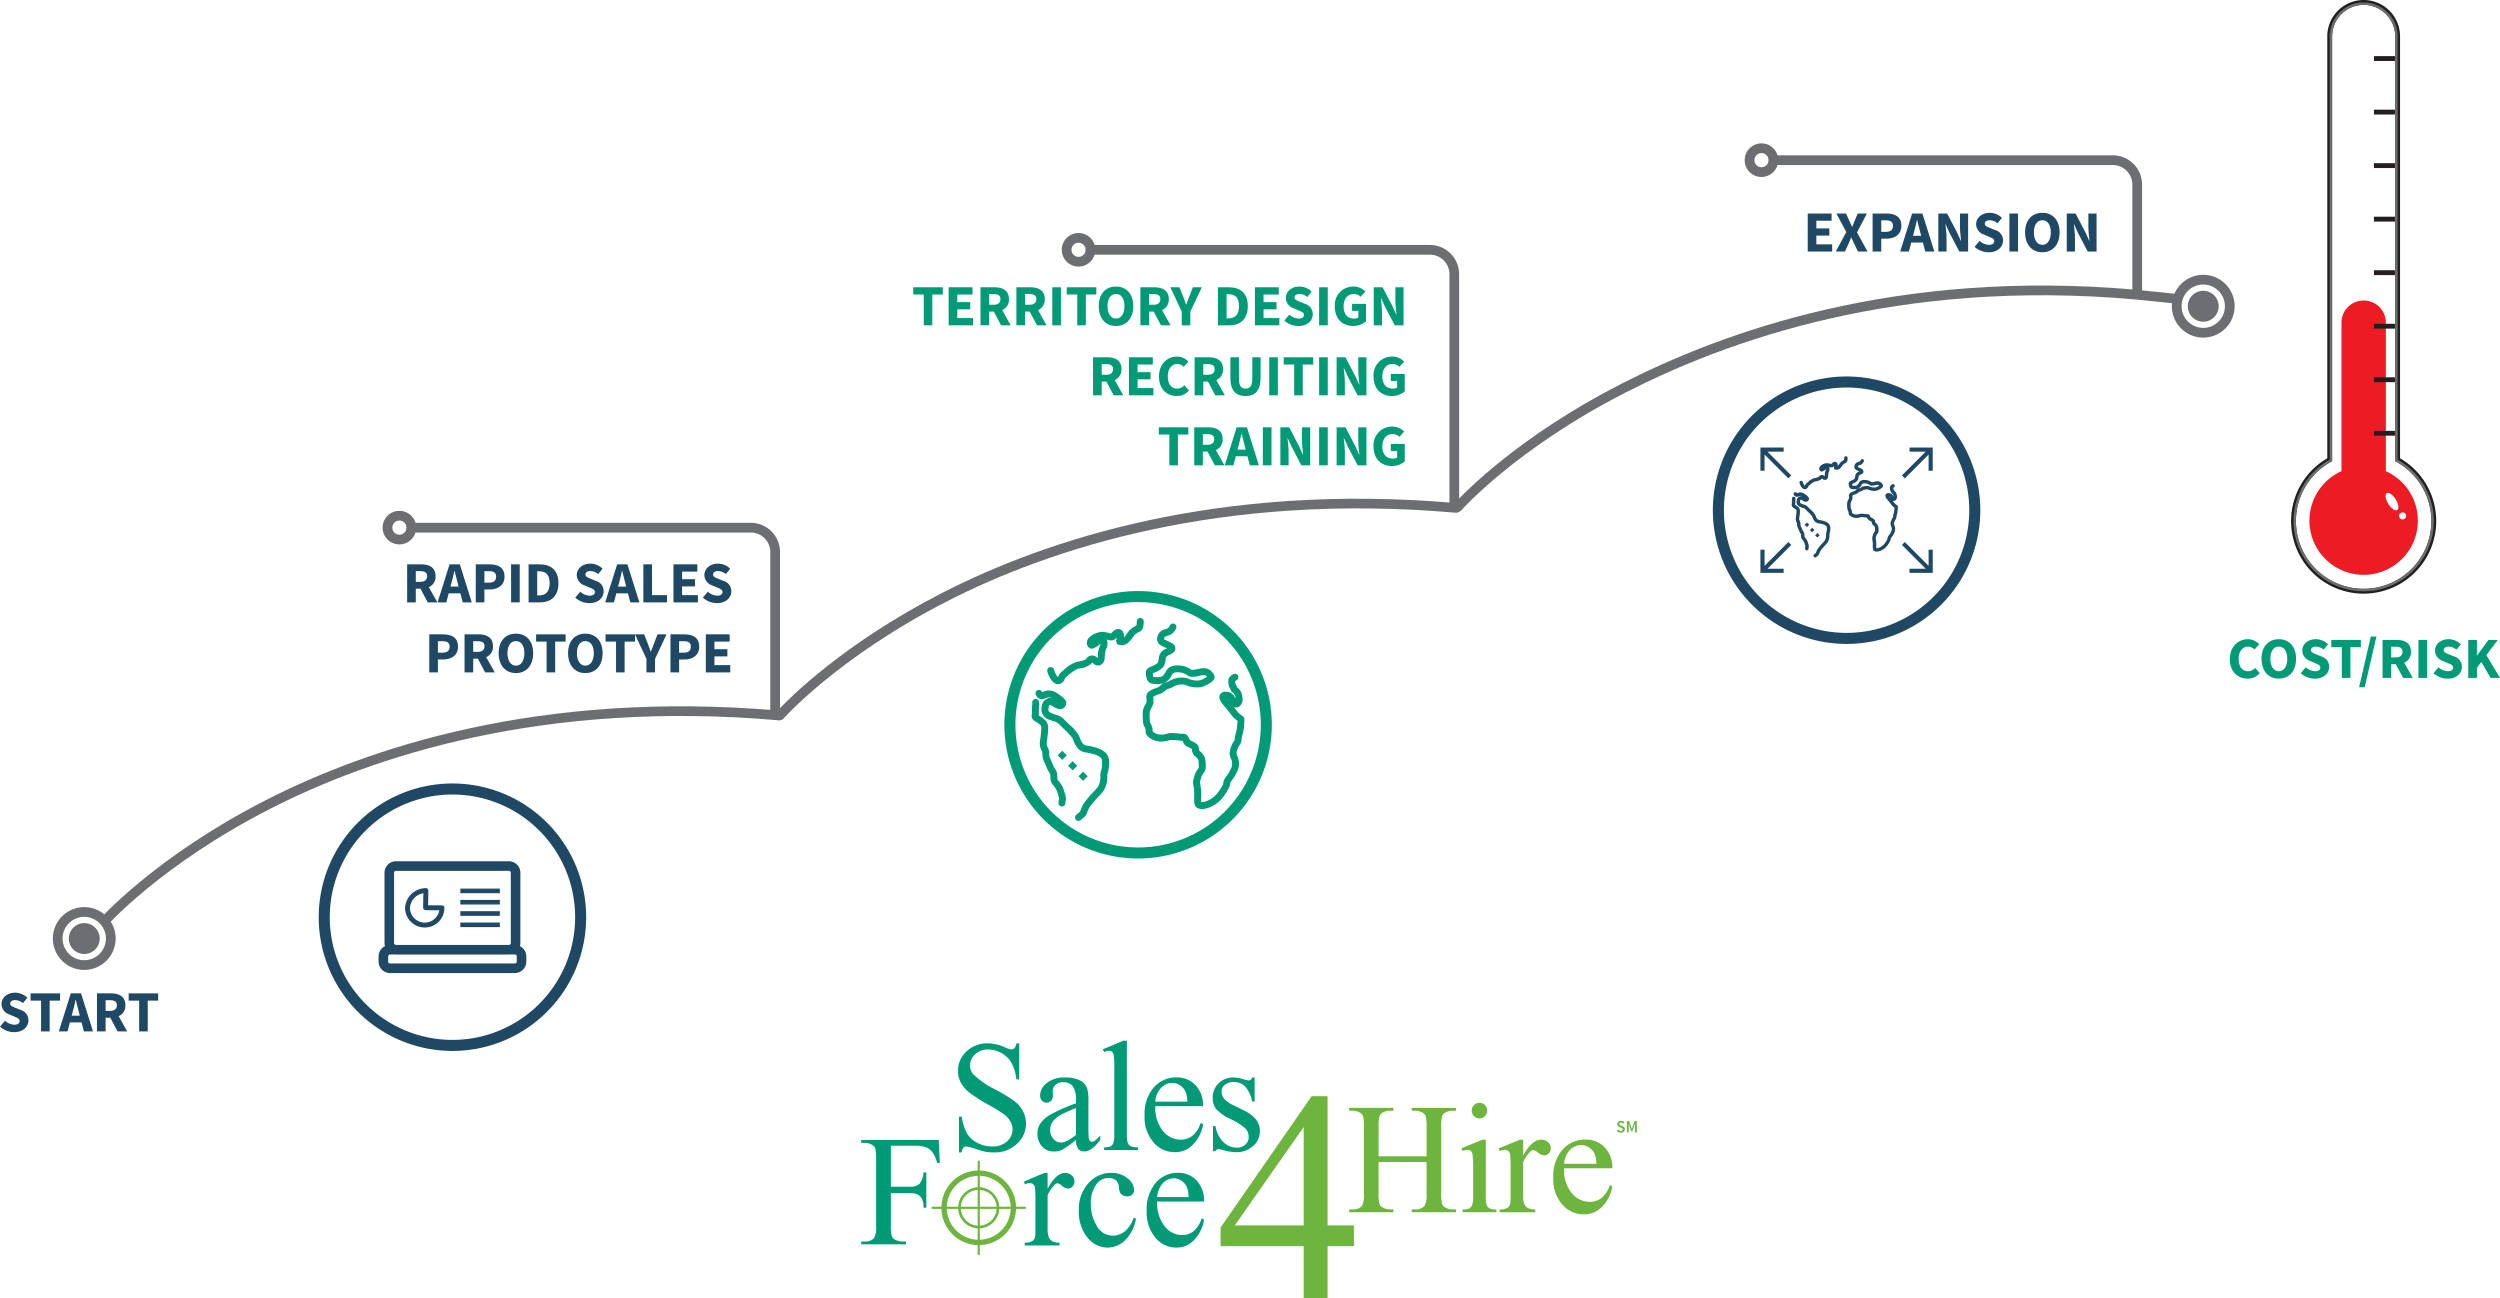 <svg id="Layer_1" data-name="Layer 1" xmlns="http://www.w3.org/2000/svg" viewBox="0 0 578.128 300.278"><defs><style>.cls-1{fill:#1e4864;}.cls-2{fill:#009b76;}.cls-3{fill:#ed1c24;}.cls-4{fill:#231f20;}.cls-5{fill:#6d6e71;}.cls-6{fill:#6eb53f;}</style></defs><title>MaptoSuccess-SF4H2</title><path class="cls-1" d="M106.4,169.565l-1.686-3.17h-1.079v3.17h-2V160.77h3.17c1.861,0,3.4.647,3.4,2.738a2.59,2.59,0,0,1-1.565,2.536l1.983,3.521Zm-2.765-4.748h1.012c1.039,0,1.605-.445,1.605-1.309s-.566-1.16-1.605-1.16h-1.012Z" transform="translate(-7.482 -30.266)"/><path class="cls-1" d="M113.941,167.474h-2.7l-.54,2.091h-2.023l2.765-8.795h2.374l2.765,8.795h-2.1Zm-.4-1.551-.216-.809c-.243-.877-.472-1.916-.715-2.833h-.054c-.2.93-.445,1.956-.688,2.833l-.216.809Z" transform="translate(-7.482 -30.266)"/><path class="cls-1" d="M117.506,160.77h3.21c1.915,0,3.44.7,3.44,2.833,0,2.064-1.579,2.98-3.44,2.98H119.5v2.982h-2Zm3.089,4.235c1.092,0,1.618-.485,1.618-1.4s-.567-1.255-1.618-1.255H119.5v2.657Z" transform="translate(-7.482 -30.266)"/><path class="cls-1" d="M125.669,160.77h2v8.795h-2Z" transform="translate(-7.482 -30.266)"/><path class="cls-1" d="M129.717,160.77H132.2c2.7,0,4.424,1.336,4.424,4.357s-1.727,4.438-4.3,4.438h-2.6Zm2.374,7.189c1.484,0,2.5-.728,2.5-2.832s-1.011-2.752-2.5-2.752h-.378v5.584Z" transform="translate(-7.482 -30.266)"/><path class="cls-1" d="M141.658,167.1a3.5,3.5,0,0,0,2.158.918c.824,0,1.228-.324,1.228-.85,0-.553-.5-.728-1.268-1.052l-1.133-.486a2.558,2.558,0,0,1-1.781-2.4c0-1.457,1.309-2.617,3.13-2.617a4.076,4.076,0,0,1,2.833,1.16l-1,1.255a2.883,2.883,0,0,0-1.834-.7c-.675,0-1.119.3-1.119.8,0,.539.579.728,1.348,1.038l1.12.459a2.425,2.425,0,0,1,1.74,2.387c0,1.456-1.214,2.725-3.3,2.725a4.87,4.87,0,0,1-3.264-1.269Z" transform="translate(-7.482 -30.266)"/><path class="cls-1" d="M152.7,167.474H150l-.539,2.091h-2.023l2.765-8.795h2.374l2.765,8.795h-2.1Zm-.4-1.551-.216-.809c-.243-.877-.472-1.916-.716-2.833h-.053c-.2.93-.446,1.956-.688,2.833l-.216.809Z" transform="translate(-7.482 -30.266)"/><path class="cls-1" d="M156.259,160.77h2v7.122h3.467v1.673h-5.463Z" transform="translate(-7.482 -30.266)"/><path class="cls-1" d="M163.222,160.77h5.516v1.673h-3.52v1.766h2.994v1.66h-2.994v2.023h3.655v1.673h-5.651Z" transform="translate(-7.482 -30.266)"/><path class="cls-1" d="M171.168,167.1a3.5,3.5,0,0,0,2.159.918c.822,0,1.227-.324,1.227-.85,0-.553-.5-.728-1.268-1.052l-1.133-.486a2.558,2.558,0,0,1-1.78-2.4c0-1.457,1.308-2.617,3.129-2.617a4.073,4.073,0,0,1,2.833,1.16l-1,1.255a2.886,2.886,0,0,0-1.835-.7c-.674,0-1.119.3-1.119.8,0,.539.58.728,1.348,1.038l1.12.459a2.424,2.424,0,0,1,1.74,2.387c0,1.456-1.214,2.725-3.305,2.725a4.872,4.872,0,0,1-3.264-1.269Z" transform="translate(-7.482 -30.266)"/><path class="cls-1" d="M106.75,176.962h3.21c1.916,0,3.44.7,3.44,2.833,0,2.063-1.578,2.98-3.44,2.98h-1.213v2.982h-2Zm3.089,4.235c1.093,0,1.619-.485,1.619-1.4s-.567-1.254-1.619-1.254h-1.092V181.2Z" transform="translate(-7.482 -30.266)"/><path class="cls-1" d="M119.675,185.757l-1.686-3.17H116.91v3.17h-2v-8.8h3.169c1.862,0,3.4.648,3.4,2.739a2.588,2.588,0,0,1-1.565,2.535l1.983,3.521Zm-2.765-4.748h1.012c1.038,0,1.605-.445,1.605-1.308s-.567-1.16-1.605-1.16H116.91Z" transform="translate(-7.482 -30.266)"/><path class="cls-1" d="M122.794,181.319c0-2.872,1.632-4.518,3.993-4.518s3.992,1.658,3.992,4.518-1.618,4.6-3.992,4.6S122.794,184.192,122.794,181.319Zm5.949,0c0-1.753-.756-2.8-1.956-2.8s-1.956,1.052-1.956,2.8.769,2.887,1.956,2.887S128.743,183.086,128.743,181.319Z" transform="translate(-7.482 -30.266)"/><path class="cls-1" d="M133.886,178.635h-2.428v-1.673h6.825v1.673h-2.415v7.122h-1.982Z" transform="translate(-7.482 -30.266)"/><path class="cls-1" d="M138.852,181.319c0-2.872,1.632-4.518,3.992-4.518s3.993,1.658,3.993,4.518-1.619,4.6-3.993,4.6S138.852,184.192,138.852,181.319Zm5.948,0c0-1.753-.755-2.8-1.956-2.8s-1.955,1.052-1.955,2.8.768,2.887,1.955,2.887S144.8,183.086,144.8,181.319Z" transform="translate(-7.482 -30.266)"/><path class="cls-1" d="M149.943,178.635h-2.428v-1.673h6.825v1.673h-2.414v7.122h-1.983Z" transform="translate(-7.482 -30.266)"/><path class="cls-1" d="M156.974,182.627l-2.644-5.665h2.117l.8,2.024c.23.661.459,1.268.715,1.942h.054c.243-.674.5-1.281.742-1.942l.782-2.024h2.077l-2.657,5.665v3.13h-1.982Z" transform="translate(-7.482 -30.266)"/><path class="cls-1" d="M162.533,176.962h3.21c1.916,0,3.44.7,3.44,2.833,0,2.063-1.579,2.98-3.44,2.98h-1.214v2.982h-2Zm3.089,4.235c1.092,0,1.619-.485,1.619-1.4s-.567-1.254-1.619-1.254h-1.093V181.2Z" transform="translate(-7.482 -30.266)"/><path class="cls-1" d="M170.7,176.962h5.517v1.673h-3.52V180.4h2.995v1.659h-2.995v2.023h3.655v1.673H170.7Z" transform="translate(-7.482 -30.266)"/><path class="cls-2" d="M221.1,98.369h-2.428V96.7h6.825v1.673H223.08v7.122H221.1Z" transform="translate(-7.482 -30.266)"/><path class="cls-2" d="M226.859,96.7h5.517v1.673h-3.521v1.767h3V101.8h-3v2.023h3.656v1.673h-5.652Z" transform="translate(-7.482 -30.266)"/><path class="cls-2" d="M238.988,105.491l-1.686-3.17h-1.079v3.17h-2V96.7H237.4c1.862,0,3.4.647,3.4,2.738a2.59,2.59,0,0,1-1.565,2.536l1.983,3.521Zm-2.765-4.748h1.012c1.038,0,1.6-.446,1.6-1.309s-.567-1.16-1.6-1.16h-1.012Z" transform="translate(-7.482 -30.266)"/><path class="cls-2" d="M247.287,105.491l-1.686-3.17h-1.08v3.17h-2V96.7h3.17c1.862,0,3.4.647,3.4,2.738a2.59,2.59,0,0,1-1.565,2.536l1.983,3.521Zm-2.766-4.748h1.012c1.039,0,1.605-.446,1.605-1.309s-.566-1.16-1.605-1.16h-1.012Z" transform="translate(-7.482 -30.266)"/><path class="cls-2" d="M250.823,96.7h2v8.8h-2Z" transform="translate(-7.482 -30.266)"/><path class="cls-2" d="M256.6,98.369H254.17V96.7H261v1.673h-2.415v7.122H256.6Z" transform="translate(-7.482 -30.266)"/><path class="cls-2" d="M261.564,101.053c0-2.873,1.633-4.519,3.993-4.519s3.993,1.659,3.993,4.519-1.619,4.6-3.993,4.6S261.564,103.926,261.564,101.053Zm5.949,0c0-1.754-.755-2.806-1.956-2.806S263.6,99.3,263.6,101.053s.768,2.886,1.955,2.886S267.513,102.82,267.513,101.053Z" transform="translate(-7.482 -30.266)"/><path class="cls-2" d="M275.96,105.491l-1.686-3.17H273.2v3.17h-2V96.7h3.17c1.861,0,3.4.647,3.4,2.738a2.59,2.59,0,0,1-1.565,2.536l1.983,3.521Zm-2.765-4.748h1.012c1.039,0,1.605-.446,1.605-1.309s-.566-1.16-1.605-1.16H273.2Z" transform="translate(-7.482 -30.266)"/><path class="cls-2" d="M280.766,102.361,278.122,96.7h2.117l.8,2.023c.23.661.459,1.268.715,1.943h.054c.243-.675.5-1.282.742-1.943l.782-2.023H285.4l-2.657,5.665v3.13h-1.982Z" transform="translate(-7.482 -30.266)"/><path class="cls-2" d="M289.132,96.7h2.481c2.7,0,4.425,1.335,4.425,4.357s-1.726,4.438-4.3,4.438h-2.6Zm2.374,7.19c1.483,0,2.5-.729,2.5-2.833s-1.012-2.752-2.5-2.752h-.378v5.585Z" transform="translate(-7.482 -30.266)"/><path class="cls-2" d="M297.687,96.7H303.2v1.673h-3.52v1.767h3V101.8h-3v2.023h3.655v1.673h-5.651Z" transform="translate(-7.482 -30.266)"/><path class="cls-2" d="M305.634,103.022a3.493,3.493,0,0,0,2.158.917c.823,0,1.228-.323,1.228-.849,0-.553-.5-.729-1.268-1.052l-1.134-.486a2.557,2.557,0,0,1-1.78-2.4c0-1.457,1.308-2.617,3.13-2.617a4.072,4.072,0,0,1,2.832,1.16l-1,1.255a2.881,2.881,0,0,0-1.834-.7c-.675,0-1.12.3-1.12.8,0,.54.58.728,1.348,1.039l1.12.459a2.425,2.425,0,0,1,1.741,2.387c0,1.457-1.215,2.725-3.305,2.725a4.875,4.875,0,0,1-3.265-1.268Z" transform="translate(-7.482 -30.266)"/><path class="cls-2" d="M312.529,96.7h2v8.8h-2Z" transform="translate(-7.482 -30.266)"/><path class="cls-2" d="M320.489,96.534a3.806,3.806,0,0,1,2.739,1.147l-1.093,1.227a2.159,2.159,0,0,0-1.619-.661c-1.349,0-2.32,1.066-2.32,2.833,0,1.807.823,2.859,2.482,2.859a1.552,1.552,0,0,0,.93-.269v-1.511h-1.457v-1.618h3.225v4.046a4.661,4.661,0,0,1-2.954,1.066c-2.374,0-4.263-1.551-4.263-4.506A4.265,4.265,0,0,1,320.489,96.534Z" transform="translate(-7.482 -30.266)"/><path class="cls-2" d="M325.159,96.7H327.2l2.293,4.37.877,1.943h.054c-.094-.931-.256-2.172-.256-3.211V96.7h1.889v8.8h-2.037l-2.293-4.384-.864-1.916h-.053c.093.972.256,2.145.256,3.184v3.116h-1.9Z" transform="translate(-7.482 -30.266)"/><path class="cls-2" d="M265.017,121.683l-1.686-3.17h-1.079v3.17h-2v-8.8h3.169c1.862,0,3.4.648,3.4,2.738a2.592,2.592,0,0,1-1.565,2.537l1.983,3.52Zm-2.765-4.748h1.012c1.038,0,1.605-.445,1.605-1.309s-.567-1.16-1.605-1.16h-1.012Z" transform="translate(-7.482 -30.266)"/><path class="cls-2" d="M268.554,112.888h5.517v1.673H270.55v1.767h3v1.659h-3v2.023h3.656v1.673h-5.652Z" transform="translate(-7.482 -30.266)"/><path class="cls-2" d="M279.7,112.727a3.694,3.694,0,0,1,2.6,1.147l-1.093,1.226a2.078,2.078,0,0,0-1.483-.66c-1.228,0-2.186,1.065-2.186,2.832,0,1.808.85,2.86,2.131,2.86a2.153,2.153,0,0,0,1.673-.783l1.093,1.2a3.591,3.591,0,0,1-2.792,1.3c-2.28,0-4.142-1.552-4.142-4.506C275.5,114.426,277.433,112.727,279.7,112.727Z" transform="translate(-7.482 -30.266)"/><path class="cls-2" d="M288.509,121.683l-1.686-3.17h-1.079v3.17h-2v-8.8h3.169c1.862,0,3.4.648,3.4,2.738a2.591,2.591,0,0,1-1.565,2.537l1.983,3.52Zm-2.765-4.748h1.012c1.038,0,1.605-.445,1.605-1.309s-.567-1.16-1.605-1.16h-1.012Z" transform="translate(-7.482 -30.266)"/><path class="cls-2" d="M292.006,112.888h1.982v4.924c0,1.727.54,2.32,1.525,2.32s1.565-.593,1.565-2.32v-4.924h1.915v4.722c0,2.954-1.2,4.235-3.48,4.235s-3.507-1.281-3.507-4.235Z" transform="translate(-7.482 -30.266)"/><path class="cls-2" d="M300.992,112.888h2v8.8h-2Z" transform="translate(-7.482 -30.266)"/><path class="cls-2" d="M306.767,114.561h-2.428v-1.673h6.825v1.673h-2.415v7.122h-1.982Z" transform="translate(-7.482 -30.266)"/><path class="cls-2" d="M312.529,112.888h2v8.8h-2Z" transform="translate(-7.482 -30.266)"/><path class="cls-2" d="M316.577,112.888h2.037l2.293,4.37.877,1.944h.054c-.1-.932-.257-2.172-.257-3.211v-3.1h1.889v8.8h-2.036L319.14,117.3l-.864-1.915h-.053c.094.971.256,2.145.256,3.183v3.116h-1.9Z" transform="translate(-7.482 -30.266)"/><path class="cls-2" d="M329.448,112.727a3.8,3.8,0,0,1,2.739,1.147l-1.093,1.226a2.161,2.161,0,0,0-1.618-.66c-1.349,0-2.321,1.065-2.321,2.832,0,1.808.824,2.86,2.483,2.86a1.546,1.546,0,0,0,.93-.27v-1.511h-1.457v-1.618h3.224v4.047a4.658,4.658,0,0,1-2.954,1.065c-2.374,0-4.263-1.552-4.263-4.506A4.264,4.264,0,0,1,329.448,112.727Z" transform="translate(-7.482 -30.266)"/><path class="cls-2" d="M277.891,130.753h-2.428v-1.672h6.825v1.672h-2.414v7.122h-1.983Z" transform="translate(-7.482 -30.266)"/><path class="cls-2" d="M288.415,137.875l-1.686-3.169h-1.08v3.169h-2v-8.794h3.17c1.862,0,3.4.647,3.4,2.738a2.59,2.59,0,0,1-1.565,2.536l1.983,3.52Zm-2.766-4.748h1.012c1.039,0,1.605-.445,1.605-1.308s-.566-1.16-1.605-1.16h-1.012Z" transform="translate(-7.482 -30.266)"/><path class="cls-2" d="M295.958,135.785h-2.7l-.54,2.09H290.7l2.765-8.794h2.374l2.766,8.794h-2.1Zm-.405-1.551-.216-.81c-.243-.877-.472-1.916-.715-2.833h-.054c-.2.931-.445,1.956-.688,2.833l-.215.81Z" transform="translate(-7.482 -30.266)"/><path class="cls-2" d="M299.521,129.081h2v8.794h-2Z" transform="translate(-7.482 -30.266)"/><path class="cls-2" d="M303.569,129.081h2.037l2.293,4.371.877,1.941h.054c-.095-.931-.257-2.171-.257-3.21v-3.1h1.889v8.794h-2.036l-2.294-4.383-.863-1.915h-.054c.1.97.257,2.144.257,3.182v3.116h-1.9Z" transform="translate(-7.482 -30.266)"/><path class="cls-2" d="M312.529,129.081h2v8.794h-2Z" transform="translate(-7.482 -30.266)"/><path class="cls-2" d="M316.577,129.081h2.037l2.293,4.371.877,1.941h.054c-.1-.931-.257-2.171-.257-3.21v-3.1h1.889v8.794h-2.036l-2.294-4.383-.864-1.915h-.053c.094.97.256,2.144.256,3.182v3.116h-1.9Z" transform="translate(-7.482 -30.266)"/><path class="cls-2" d="M329.448,128.918a3.8,3.8,0,0,1,2.739,1.148l-1.093,1.227a2.158,2.158,0,0,0-1.618-.661c-1.349,0-2.321,1.066-2.321,2.832,0,1.808.824,2.861,2.483,2.861a1.546,1.546,0,0,0,.93-.271v-1.511h-1.457v-1.618h3.224v4.047a4.658,4.658,0,0,1-2.954,1.066c-2.374,0-4.263-1.552-4.263-4.506A4.266,4.266,0,0,1,329.448,128.918Z" transform="translate(-7.482 -30.266)"/><path class="cls-1" d="M8.628,266.314a3.5,3.5,0,0,0,2.159.918c.822,0,1.227-.324,1.227-.85,0-.553-.5-.728-1.268-1.052l-1.133-.485a2.559,2.559,0,0,1-1.78-2.4c0-1.457,1.308-2.617,3.129-2.617a4.073,4.073,0,0,1,2.833,1.16l-1,1.255a2.886,2.886,0,0,0-1.835-.7c-.674,0-1.119.3-1.119.8,0,.539.58.728,1.348,1.038l1.12.459a2.426,2.426,0,0,1,1.74,2.388c0,1.456-1.214,2.724-3.3,2.724a4.871,4.871,0,0,1-3.264-1.268Z" transform="translate(-7.482 -30.266)"/><path class="cls-1" d="M16.98,261.661H14.553v-1.673h6.825v1.673H18.963v7.122H16.98Z" transform="translate(-7.482 -30.266)"/><path class="cls-1" d="M26.344,266.692h-2.7l-.539,2.091H21.084l2.765-8.8h2.374l2.765,8.8h-2.1Zm-.4-1.55-.216-.81c-.243-.877-.472-1.916-.715-2.833h-.054c-.2.931-.445,1.956-.688,2.833l-.216.81Z" transform="translate(-7.482 -30.266)"/><path class="cls-1" d="M34.67,268.783l-1.686-3.17H31.905v3.17h-2v-8.8h3.17c1.862,0,3.4.648,3.4,2.739a2.59,2.59,0,0,1-1.565,2.536l1.983,3.52Zm-2.765-4.748h1.012c1.038,0,1.6-.445,1.6-1.308s-.566-1.161-1.6-1.161H31.905Z" transform="translate(-7.482 -30.266)"/><path class="cls-1" d="M39.664,261.661H37.236v-1.673h6.825v1.673H41.646v7.122H39.664Z" transform="translate(-7.482 -30.266)"/><path class="cls-1" d="M425.521,79.644h5.517v1.673h-3.52v1.767h2.994v1.659h-2.994v2.023h3.655v1.673h-5.652Z" transform="translate(-7.482 -30.266)"/><path class="cls-1" d="M434.439,83.92l-2.293-4.276h2.226l.756,1.659c.2.405.391.864.647,1.417h.054c.2-.553.378-1.012.553-1.417l.7-1.659H439.2l-2.279,4.371,2.428,4.424h-2.212l-.864-1.794c-.229-.458-.431-.9-.661-1.443h-.053c-.216.539-.406.985-.608,1.443l-.822,1.794h-2.118Z" transform="translate(-7.482 -30.266)"/><path class="cls-1" d="M440.526,79.644h3.21c1.915,0,3.44.7,3.44,2.833,0,2.064-1.578,2.981-3.44,2.981h-1.214v2.981h-2Zm3.089,4.236c1.093,0,1.618-.486,1.618-1.4s-.566-1.254-1.618-1.254h-1.093V83.88Z" transform="translate(-7.482 -30.266)"/><path class="cls-1" d="M452.156,86.348h-2.7l-.54,2.091H446.9l2.765-8.795h2.374l2.765,8.795h-2.1Zm-.4-1.551-.216-.809c-.243-.877-.473-1.916-.715-2.833h-.054c-.2.931-.445,1.956-.688,2.833l-.216.809Z" transform="translate(-7.482 -30.266)"/><path class="cls-1" d="M455.721,79.644h2.036l2.294,4.371.876,1.942h.054c-.094-.931-.256-2.172-.256-3.21v-3.1h1.888v8.795h-2.037l-2.293-4.384-.863-1.915h-.054c.1.971.256,2.145.256,3.183v3.116h-1.9Z" transform="translate(-7.482 -30.266)"/><path class="cls-1" d="M465.26,85.971a3.5,3.5,0,0,0,2.158.917c.822,0,1.228-.324,1.228-.85,0-.553-.5-.728-1.269-1.052l-1.133-.486a2.557,2.557,0,0,1-1.78-2.4c0-1.456,1.308-2.617,3.129-2.617a4.073,4.073,0,0,1,2.833,1.161l-1,1.254a2.889,2.889,0,0,0-1.835-.7c-.674,0-1.119.3-1.119.8,0,.54.58.729,1.348,1.039l1.12.459a2.424,2.424,0,0,1,1.74,2.387c0,1.457-1.214,2.725-3.305,2.725a4.874,4.874,0,0,1-3.264-1.268Z" transform="translate(-7.482 -30.266)"/><path class="cls-1" d="M472.155,79.644h2v8.795h-2Z" transform="translate(-7.482 -30.266)"/><path class="cls-1" d="M475.785,84c0-2.873,1.632-4.519,3.992-4.519s3.994,1.66,3.994,4.519-1.62,4.6-3.994,4.6S475.785,86.875,475.785,84Zm5.948,0c0-1.753-.755-2.806-1.956-2.806-1.186,0-1.956,1.053-1.956,2.806s.77,2.887,1.956,2.887C480.978,86.888,481.733,85.768,481.733,84Z" transform="translate(-7.482 -30.266)"/><path class="cls-1" d="M485.419,79.644h2.036l2.294,4.371.876,1.942h.055c-.1-.931-.257-2.172-.257-3.21v-3.1h1.889v8.795h-2.038l-2.293-4.384-.863-1.915h-.054c.095.971.256,2.145.256,3.183v3.116h-1.9Z" transform="translate(-7.482 -30.266)"/><path class="cls-2" d="M527.333,178.083a3.7,3.7,0,0,1,2.6,1.147l-1.093,1.228a2.076,2.076,0,0,0-1.484-.662c-1.227,0-2.185,1.066-2.185,2.832,0,1.808.849,2.86,2.132,2.86a2.155,2.155,0,0,0,1.672-.783l1.092,1.2a3.588,3.588,0,0,1-2.792,1.295c-2.279,0-4.14-1.552-4.14-4.506C523.139,179.783,525.067,178.083,527.333,178.083Z" transform="translate(-7.482 -30.266)"/><path class="cls-2" d="M530.466,182.6c0-2.873,1.632-4.519,3.992-4.519s3.993,1.659,3.993,4.519-1.619,4.6-3.993,4.6S530.466,185.475,530.466,182.6Zm5.948,0c0-1.754-.756-2.806-1.956-2.806s-1.956,1.052-1.956,2.806.769,2.886,1.956,2.886S536.414,184.368,536.414,182.6Z" transform="translate(-7.482 -30.266)"/><path class="cls-2" d="M540.68,184.57a3.5,3.5,0,0,0,2.158.918c.822,0,1.227-.324,1.227-.85,0-.553-.5-.728-1.268-1.052l-1.133-.485a2.56,2.56,0,0,1-1.78-2.4c0-1.457,1.308-2.617,3.129-2.617a4.076,4.076,0,0,1,2.833,1.16l-1,1.255a2.884,2.884,0,0,0-1.835-.7c-.674,0-1.119.3-1.119.8,0,.539.58.728,1.348,1.038l1.12.459a2.425,2.425,0,0,1,1.74,2.388c0,1.456-1.214,2.724-3.3,2.724a4.869,4.869,0,0,1-3.264-1.268Z" transform="translate(-7.482 -30.266)"/><path class="cls-2" d="M549.032,179.917H546.6v-1.672h6.826v1.672h-2.415v7.122h-1.983Z" transform="translate(-7.482 -30.266)"/><path class="cls-2" d="M555.738,177.462h1.295L554.322,189.2h-1.295Z" transform="translate(-7.482 -30.266)"/><path class="cls-2" d="M563.213,187.039l-1.687-3.17h-1.079v3.17h-2v-8.794h3.17c1.861,0,3.4.647,3.4,2.738a2.59,2.59,0,0,1-1.565,2.536l1.983,3.52Zm-2.766-4.748h1.012c1.038,0,1.605-.445,1.605-1.308s-.567-1.16-1.605-1.16h-1.012Z" transform="translate(-7.482 -30.266)"/><path class="cls-2" d="M566.75,178.245h2v8.794h-2Z" transform="translate(-7.482 -30.266)"/><path class="cls-2" d="M571.378,184.57a3.5,3.5,0,0,0,2.158.918c.822,0,1.228-.324,1.228-.85,0-.553-.5-.728-1.269-1.052l-1.133-.485a2.56,2.56,0,0,1-1.78-2.4c0-1.457,1.309-2.617,3.129-2.617a4.075,4.075,0,0,1,2.833,1.16l-1,1.255a2.882,2.882,0,0,0-1.835-.7c-.674,0-1.119.3-1.119.8,0,.539.58.728,1.348,1.038l1.12.459a2.425,2.425,0,0,1,1.74,2.388c0,1.456-1.214,2.724-3.3,2.724a4.871,4.871,0,0,1-3.264-1.268Z" transform="translate(-7.482 -30.266)"/><path class="cls-2" d="M578.272,178.245h2v3.6h.04l2.63-3.6h2.172l-2.657,3.507,3.156,5.287h-2.185l-2.131-3.709-1.025,1.349v2.36h-2Z" transform="translate(-7.482 -30.266)"/><path class="cls-3" d="M559.211,139.228V104.815a5.131,5.131,0,0,0-10.261,0v34.413a12.534,12.534,0,1,0,10.261,0Zm2.636,8.984c-.467.291-1.392-.349-2.065-1.43s-.84-2.193-.373-2.485,1.393.35,2.066,1.431S562.315,147.921,561.847,148.212Zm1.72,2.008a.813.813,0,1,1,.206-1.083A.781.781,0,0,1,563.567,150.22Z" transform="translate(-7.482 -30.266)"/><path class="cls-4" d="M554.081,167.55a16.781,16.781,0,0,1-8.415-31.3V38.681a8.415,8.415,0,1,1,16.83,0v97.568a16.781,16.781,0,0,1-8.415,31.3Zm0-136.16a7.3,7.3,0,0,0-7.291,7.291v98.226l-.29.161a15.66,15.66,0,1,0,15.161,0l-.29-.161V38.681A7.3,7.3,0,0,0,554.081,31.39Z" transform="translate(-7.482 -30.266)"/><rect class="cls-4" x="548.976" y="12.979" width="4.861" height="1.124"/><rect class="cls-4" x="548.976" y="25.358" width="4.861" height="1.124"/><rect class="cls-4" x="548.976" y="37.737" width="4.861" height="1.124"/><rect class="cls-4" x="548.976" y="50.116" width="4.861" height="1.124"/><rect class="cls-4" x="548.976" y="62.495" width="4.861" height="1.124"/><rect class="cls-4" x="548.976" y="74.874" width="4.861" height="1.124"/><rect class="cls-4" x="548.976" y="87.253" width="4.861" height="1.124"/><rect class="cls-4" x="548.976" y="99.633" width="4.861" height="1.124"/><path class="cls-5" d="M554.081,31.391a7.3,7.3,0,0,1,7.29,7.29v98.227l.29.16a15.659,15.659,0,1,1-15.16,0l.289-.16V38.681a7.3,7.3,0,0,1,7.291-7.29m0-.563a7.876,7.876,0,0,0-7.853,7.853v97.9a16.222,16.222,0,1,0,15.705,0v-97.9a7.875,7.875,0,0,0-7.852-7.853Z" transform="translate(-7.482 -30.266)"/><path class="cls-2" d="M252.148,188.332a1.781,1.781,0,0,1-1.118-.568,5.4,5.4,0,0,1-1.22-2.412.639.639,0,0,1,1.268-.152,4.83,4.83,0,0,0,.778,1.591c.106.09.233.2.308.249l.032-.016a1.964,1.964,0,0,0,.183-.32,2.845,2.845,0,0,1,.745-1.007c.085-.068.195-.159.324-.267a8.741,8.741,0,0,1,3.016-1.943l.138-.024a6.023,6.023,0,0,0,2.042-.579c.056-.058.109-.12.161-.182a1.617,1.617,0,0,1,1.1-.7,1.791,1.791,0,0,1,1.316.562,1.2,1.2,0,0,0,.175.131,1.146,1.146,0,0,0,.1-.3c.009-.054.014-.172.023-.321a5.765,5.765,0,0,1,.489-2.416,1.347,1.347,0,0,0,.119-.765,1.4,1.4,0,0,0-.229.136c-1.379.97-1.951,1.375-2.541.834a1.248,1.248,0,0,1-.391-.877,1.671,1.671,0,0,1,.528-1.215,4.373,4.373,0,0,1,3.04-1.209,5.9,5.9,0,0,1,1.407.257,4.25,4.25,0,0,0,.5.118,3.744,3.744,0,0,0,.34-.328,2.374,2.374,0,0,1,.716-.585,1.245,1.245,0,0,1,1.254.089,1.454,1.454,0,0,1,.435,1.452c-.019.143-.036.267-.052.376a1.667,1.667,0,0,0,.44-.288,3.869,3.869,0,0,0,.7-.843,4.557,4.557,0,0,1,.55-.716,5.856,5.856,0,0,1,1.566-1.053l.018-.01a4.33,4.33,0,0,0,.119-1.064.639.639,0,0,1,.639-.638h0a.638.638,0,0,1,.638.638c0,1.779-.524,2.051-.7,2.14l-.141.073a4.742,4.742,0,0,0-1.228.8,3.477,3.477,0,0,0-.4.53,5.045,5.045,0,0,1-.908,1.088c-.828.745-1.969.907-2.4.548-.332-.277-.279-.617-.218-1.011.025-.163.062-.4.108-.743.008-.054.011-.1.013-.14-.068.064-.161.162-.23.234a2.47,2.47,0,0,1-.832.656,2.031,2.031,0,0,1-1.266-.1c-.187-.052-.389-.107-.595-.149a2.2,2.2,0,0,1,.1,2.408,5.566,5.566,0,0,0-.313,1.842,4.629,4.629,0,0,1-.047.509,1.592,1.592,0,0,1-.942,1.288,1.423,1.423,0,0,1-1.423-.42c-.272-.237-.389-.251-.39-.251-.019.019-.138.159-.216.251s-.142.167-.218.244a5.271,5.271,0,0,1-2.743.949l-.136.023a10.224,10.224,0,0,0-2.417,1.667c-.136.114-.253.211-.342.283a1.7,1.7,0,0,0-.4.587,1.8,1.8,0,0,1-.721.869A1.371,1.371,0,0,1,252.148,188.332Z" transform="translate(-7.482 -30.266)"/><path class="cls-2" d="M252.148,188.492a1.934,1.934,0,0,1-1.222-.606,5.531,5.531,0,0,1-1.274-2.516.8.8,0,0,1,1.584-.191,4.854,4.854,0,0,0,.724,1.491c.062.052.124.106.179.15.034-.063.077-.147.1-.188a2.976,2.976,0,0,1,.787-1.06c.077-.061.176-.143.291-.239l.031-.025a8.811,8.811,0,0,1,3.091-1.979l.138-.023a6.494,6.494,0,0,0,1.955-.533c.051-.053.1-.112.149-.17a1.776,1.776,0,0,1,1.216-.758,1.941,1.941,0,0,1,1.429.6c.007-.024.013-.051.02-.08s.006-.1.012-.184l.007-.114a5.883,5.883,0,0,1,.51-2.488,1.025,1.025,0,0,0,.106-.407c-1.406.989-2.047,1.436-2.726.811a1.406,1.406,0,0,1-.444-.988,1.827,1.827,0,0,1,.573-1.331,4.514,4.514,0,0,1,3.16-1.259,6.049,6.049,0,0,1,1.442.262c.127.035.3.083.409.105.081-.072.2-.2.27-.27a2.465,2.465,0,0,1,.769-.621,1.4,1.4,0,0,1,1.413.108,1.6,1.6,0,0,1,.5,1.6l-.008.054c.044-.033.088-.068.13-.106a3.711,3.711,0,0,0,.671-.812,4.788,4.788,0,0,1,.569-.739,5.875,5.875,0,0,1,1.565-1.062,4.721,4.721,0,0,0,.094-.955.8.8,0,0,1,1.6,0c0,1.877-.588,2.182-.781,2.282l-.143.073a4.621,4.621,0,0,0-1.185.773,3.335,3.335,0,0,0-.383.507,5.158,5.158,0,0,1-.934,1.118,2.286,2.286,0,0,1-2.606.553,1.093,1.093,0,0,1-.274-1.157c.016-.106.037-.239.062-.409a2.273,2.273,0,0,1-.788.588,2.171,2.171,0,0,1-1.36-.09l-.183-.051a2.591,2.591,0,0,1-.138,2.235,5.627,5.627,0,0,0-.291,1.77,4.332,4.332,0,0,1-.051.533,1.735,1.735,0,0,1-1.046,1.406,1.576,1.576,0,0,1-1.579-.45,1.52,1.52,0,0,0-.241-.18l-.138.162c-.073.086-.147.173-.225.253a5.37,5.37,0,0,1-2.831.994l-.136.024a10.6,10.6,0,0,0-2.341,1.631c-.138.116-.256.213-.346.285a1.6,1.6,0,0,0-.359.531,1.958,1.958,0,0,1-.79.942A1.528,1.528,0,0,1,252.148,188.492Zm-1.7-3.689-.053,0a.48.48,0,0,0-.422.529,5.294,5.294,0,0,0,1.164,2.308,1.648,1.648,0,0,0,1.015.529,1.215,1.215,0,0,0,.574-.163,1.643,1.643,0,0,0,.653-.8,1.852,1.852,0,0,1,.447-.64c.088-.071.2-.167.34-.28a9.243,9.243,0,0,1,2.491-1.7l.137-.023a5.193,5.193,0,0,0,2.656-.9c.073-.075.142-.156.21-.236.082-.1.2-.241.225-.261l.047-.047h.066c.038,0,.185.021.494.291a1.307,1.307,0,0,0,1.269.388,1.439,1.439,0,0,0,.836-1.169,4.365,4.365,0,0,0,.043-.485,5.2,5.2,0,0,1,.336-1.915,2.035,2.035,0,0,0-.076-2.212l-.375-.374.519.1c.211.042.416.1.607.152a1.892,1.892,0,0,0,1.165.1,2.343,2.343,0,0,0,.774-.616c.082-.087.171-.179.237-.241l.287-.272-.018.4c0,.044-.006.095-.015.155-.046.342-.082.578-.108.743-.065.415-.089.658.163.867a2.026,2.026,0,0,0,2.187-.545,4.93,4.93,0,0,0,.882-1.057,3.57,3.57,0,0,1,.42-.553,4.85,4.85,0,0,1,1.266-.834l.145-.074c.4-.209.608-.881.608-2a.479.479,0,0,0-.957,0,4.565,4.565,0,0,1-.127,1.115l-.021.061-.057.03a5.778,5.778,0,0,0-1.543,1.033,4.375,4.375,0,0,0-.528.685,3.984,3.984,0,0,1-.728.88,1.824,1.824,0,0,1-.482.316l-.264.118.093-.662a1.308,1.308,0,0,0-.373-1.3,1.084,1.084,0,0,0-1.094-.07,2.266,2.266,0,0,0-.664.547,3.258,3.258,0,0,1-.363.348l-.049.036-.061-.006a4.245,4.245,0,0,1-.516-.122,5.776,5.776,0,0,0-1.374-.253,4.225,4.225,0,0,0-2.919,1.16,1.513,1.513,0,0,0-.484,1.1,1.084,1.084,0,0,0,.339.764c.472.433.9.165,2.333-.84a1.528,1.528,0,0,1,.263-.157l.187-.085.036.2a1.5,1.5,0,0,1-.139.874,5.664,5.664,0,0,0-.467,2.345l-.006.113c-.007.1-.012.179-.018.222a1.279,1.279,0,0,1-.118.351l-.078.147-.143-.084a1.262,1.262,0,0,1-.2-.148,1.666,1.666,0,0,0-1.2-.523,1.468,1.468,0,0,0-.993.641c-.057.068-.111.132-.167.191a5.287,5.287,0,0,1-2.131.625l-.138.024a8.689,8.689,0,0,0-2.941,1.909l-.031.026c-.117.1-.217.18-.3.243a2.7,2.7,0,0,0-.7.953,1.367,1.367,0,0,1-.221.369l-.066.039-.083.042-.078-.053c-.075-.051-.2-.155-.306-.246a4.82,4.82,0,0,1-.847-1.695A.475.475,0,0,0,250.444,184.8Z" transform="translate(-7.482 -30.266)"/><path class="cls-2" d="M285.4,217.187a1.87,1.87,0,0,1-1.058-.293c-.6-.388-.575-1.342-.543-2.447.007-.24.014-.469.011-.665a10.863,10.863,0,0,0-.164-1.7l-.054-.357a3.141,3.141,0,0,1,.131-1.538,3.119,3.119,0,0,0,.1-.368,5.282,5.282,0,0,1,1.018-1.9,6.2,6.2,0,0,0-.005-1.3c-.01-.151-.019-.292-.025-.414a1.935,1.935,0,0,0-.779-1.111,1.923,1.923,0,0,1-.735-1.537l-.018-.141a4.3,4.3,0,0,0-.9-.517,5.356,5.356,0,0,1-.5-.258,2.411,2.411,0,0,1-.771-1.071c-.025-.055-.058-.126-.088-.185-.064,0-.141,0-.195.007a1.906,1.906,0,0,1-.681-.046,18.849,18.849,0,0,0-2.015-.126c-.059.008-.162.041-.292.077a5.993,5.993,0,0,1-2.367.271,4.453,4.453,0,0,1-2.6-1.282,1.491,1.491,0,0,1-.29-1.068,1.7,1.7,0,0,0-.012-.283,3.918,3.918,0,0,0-.216-.529,6.73,6.73,0,0,1-.329-.819,14.666,14.666,0,0,1-.1-2.883,4.323,4.323,0,0,1,.533-1.375,6.828,6.828,0,0,0,.3-.651,2.4,2.4,0,0,0,0-.659c-.013-.191-.029-.4-.034-.643-.024-1.095,1.354-1.577,2.36-1.928l.1-.036a2.094,2.094,0,0,0,.817-.568,1.559,1.559,0,0,1,.528-.395c.073-.029.172-.063.289-.1a9.844,9.844,0,0,0,1.113-.44l.13-.063a5.132,5.132,0,0,1,3.981-.564,5.145,5.145,0,0,0,2.852.474,5.543,5.543,0,0,0,1.943-.97,1.7,1.7,0,0,0-.389-.4c-.2-.12-.443-.27-1.71.009a4.714,4.714,0,0,1-2.2.151l-.118-.062a4.069,4.069,0,0,0-3.26-.86,1.173,1.173,0,0,0-.776.531,3.7,3.7,0,0,1-1.733,1.9,5.694,5.694,0,0,1-2.968.086c-.6-.256-.828-.627-1-1.588-.181-1.04-.018-1.47.7-1.843.084-.044.22-.106.385-.181a6.316,6.316,0,0,0,1.549-.875,1.2,1.2,0,0,0,.2-.571,2.687,2.687,0,0,1,.081-.395c0-.017,0-.059.008-.105a2.322,2.322,0,0,1,1.557-2.13c.245-.113.413-.2.526-.267-.242-.133-.609-.3-.859-.42-.327-.153-.643-.3-.865-.427-.822-.464-.973-1.45-.384-2.51a2.406,2.406,0,0,1,1.492-.93,3.454,3.454,0,0,0,.511-.188,2.223,2.223,0,0,0,.593-.786.638.638,0,0,1,1.153.548,3.317,3.317,0,0,1-1.123,1.352,4.223,4.223,0,0,1-.746.291,2.317,2.317,0,0,0-.765.334c-.036.064-.346.64-.1.778.2.113.483.244.776.381,1.076.5,1.669.778,1.7,1.352.239.83-.447,1.224-1.367,1.65-.765.355-.794.72-.822,1.073a1.807,1.807,0,0,1-.058.376,1.347,1.347,0,0,0-.039.207,2.447,2.447,0,0,1-.386,1.075,5.13,5.13,0,0,1-2.1,1.35c-.14.063-.255.114-.326.152-.03.015-.058.028-.083.042a2.846,2.846,0,0,0,.053.448,1.729,1.729,0,0,0,.164.6c.013,0,.044.015.077.029a5.794,5.794,0,0,0,1.895-.055,2.451,2.451,0,0,0,1.162-1.33,2.4,2.4,0,0,1,1.591-1.194,5.411,5.411,0,0,1,4.176.955,6.036,6.036,0,0,0,1.455-.2c1.484-.325,2.075-.2,2.647.149.386.235,1.239,1.086,1.06,1.8s-2.129,1.769-3.074,1.922a6.3,6.3,0,0,1-3.5-.538,4,4,0,0,0-2.976.515l-.138.067a11.011,11.011,0,0,1-1.251.5c-.078.026-.146.049-.2.07-.039.032-.079.076-.128.124a3.345,3.345,0,0,1-1.3.868l-.105.037c-.38.132-1.388.484-1.513.74.012.172.026.361.039.533a3.218,3.218,0,0,1-.038,1.073,5.412,5.412,0,0,1-.394.9,6.5,6.5,0,0,0-.4.911,14.292,14.292,0,0,0,.048,2.418,5.607,5.607,0,0,0,.266.65,3.739,3.739,0,0,1,.312.84,2.977,2.977,0,0,1,.03.5c0,.08,0,.191.008.26a3.212,3.212,0,0,0,1.754.826,4.807,4.807,0,0,0,1.876-.232,2.7,2.7,0,0,1,.581-.123,15.922,15.922,0,0,1,2.454.183c.046,0,.138-.006.231-.011a1.458,1.458,0,0,1,1.077.236,1.95,1.95,0,0,1,.429.677,2.386,2.386,0,0,0,.3.536c.076.047.21.108.362.18.672.32,1.51.718,1.609,1.433l.029.227c.032.272.066.554.167.62a3.094,3.094,0,0,1,1.355,2.122c.005.114.014.245.024.386.069,1.032.089,1.739-.252,2.155a4.2,4.2,0,0,0-.779,1.353,4.247,4.247,0,0,1-.131.515,1.863,1.863,0,0,0-.09.979l.053.353a12.084,12.084,0,0,1,.178,1.867c0,.213,0,.463-.011.723a7.234,7.234,0,0,0,.04,1.381,1.916,1.916,0,0,0,1-.038,6.056,6.056,0,0,0,2.859-1.836,13.944,13.944,0,0,0,1.492-2.281l.039-.2a2.882,2.882,0,0,1,.466-1.337,9.513,9.513,0,0,0,1.456-2.417,2.935,2.935,0,0,0,.035-1.688,2.064,2.064,0,0,0-.117-.3,3.316,3.316,0,0,1-.351-1.333,5.8,5.8,0,0,1,.917-2.624c.248-.383.25-.423.265-.648.006-.1.014-.208.032-.35.03-.243.113-.585.209-.982a10.2,10.2,0,0,0,.334-1.816c0-.32.035-.6.061-.832.01-.095.023-.2.028-.286a6.5,6.5,0,0,1-.982-.793c-.14-.147-.457-.548-1-1.242-.507-.645-1.139-1.447-1.425-1.763-.337-.371-1.082-1.32-.706-2.094a1.2,1.2,0,0,1,1.294-.587,1.907,1.907,0,0,1,1.85,1.139,1.073,1.073,0,0,0,.052.1,3.624,3.624,0,0,1,.26.427c.039.07.092.168.142.248a1.728,1.728,0,0,0,.025-.739,1.609,1.609,0,0,0-.638-1.261,1.184,1.184,0,0,1-.429-.539c-.018-.047-.055-.118-.1-.2a3.181,3.181,0,0,1-.456-2.095c.053-.513.662-.942.917-1.123a.639.639,0,1,1,.737,1.043,2.505,2.505,0,0,0-.395.324l-.013.041c-.105.321.2.942.352,1.241.053.1.1.2.129.272l.063.052a2.832,2.832,0,0,1,1.1,2.095c.148,1.218-.244,1.778-.6,2.033a1.184,1.184,0,0,1-1.181.124,1.924,1.924,0,0,1-.776-.9,2.355,2.355,0,0,0-.163-.278,1.85,1.85,0,0,1-.178-.309c-.107-.221-.178-.369-.733-.416a2.793,2.793,0,0,0,.39.546c.316.348.936,1.136,1.482,1.83.384.488.819,1.041.924,1.152a5.611,5.611,0,0,0,.9.7c.513.323.449.893.394,1.4-.022.2-.049.439-.054.713a10.715,10.715,0,0,1-.369,2.1c-.084.343-.162.668-.184.839-.013.113-.019.2-.024.277a2.188,2.188,0,0,1-.467,1.256,4.65,4.65,0,0,0-.713,1.931,2.272,2.272,0,0,0,.244.823,3.189,3.189,0,0,1,.187.5,4.226,4.226,0,0,1-.049,2.359,10.489,10.489,0,0,1-1.72,2.9,5.009,5.009,0,0,0-.173.734c-.018.093-.035.178-.049.246a13.544,13.544,0,0,1-1.716,2.764,7.166,7.166,0,0,1-3.662,2.325A5.461,5.461,0,0,1,285.4,217.187Zm-.569-9.243Zm-10.967-8.417Zm-.066-.1Zm20.2-2.413Zm-11.226-11.052h0Zm-4.981-5.927v0Z" transform="translate(-7.482 -30.266)"/><path class="cls-2" d="M285.4,217.347a2.027,2.027,0,0,1-1.144-.319c-.679-.436-.65-1.432-.616-2.586.007-.25.013-.47.01-.658a10.714,10.714,0,0,0-.162-1.675l-.053-.358a3.267,3.267,0,0,1,.135-1.607,2.977,2.977,0,0,0,.093-.35,5.288,5.288,0,0,1,1.028-1.943,7.427,7.427,0,0,0-.017-1.216c-.01-.157-.02-.3-.025-.418a1.8,1.8,0,0,0-.708-.985,2.083,2.083,0,0,1-.806-1.651l-.01-.083a5.567,5.567,0,0,0-.817-.449,5.645,5.645,0,0,1-.52-.268,2.525,2.525,0,0,1-.829-1.136c-.014-.028-.029-.061-.044-.093l-.083,0a2.061,2.061,0,0,1-.743-.053,19.017,19.017,0,0,0-1.959-.118c-.024,0-.085.022-.162.044l-.094.027a6.162,6.162,0,0,1-2.429.275,4.606,4.606,0,0,1-2.7-1.332,1.635,1.635,0,0,1-.333-1.175v-.047a1.174,1.174,0,0,0-.009-.21,4.659,4.659,0,0,0-.2-.489,6.622,6.622,0,0,1-.338-.841,14.549,14.549,0,0,1-.1-2.942,4.411,4.411,0,0,1,.549-1.432c.066-.132.266-.533.29-.622a2.375,2.375,0,0,0,0-.6c-.015-.207-.03-.417-.035-.653-.026-1.211,1.415-1.714,2.467-2.082l.1-.036a1.943,1.943,0,0,0,.756-.529,1.7,1.7,0,0,1,.584-.432c.071-.028.168-.062.283-.1a9.825,9.825,0,0,0,1.107-.437l.13-.063a5.261,5.261,0,0,1,4.105-.57,5.025,5.025,0,0,0,2.771.467,5.288,5.288,0,0,0,1.743-.843,1.274,1.274,0,0,0-.246-.232c-.164-.1-.385-.238-1.593.027a4.713,4.713,0,0,1-2.293.144l-.133-.068a3.94,3.94,0,0,0-3.145-.848,1.037,1.037,0,0,0-.674.448,3.825,3.825,0,0,1-1.805,1.973,5.807,5.807,0,0,1-3.1.09c-.648-.278-.913-.693-1.09-1.706-.195-1.115,0-1.6.784-2.012.086-.045.225-.109.393-.185a4.861,4.861,0,0,0,1.484-.821,1.037,1.037,0,0,0,.17-.5,2.932,2.932,0,0,1,.086-.42l0-.071a2.462,2.462,0,0,1,1.649-2.261l.25-.12c-.2-.1-.43-.207-.584-.279-.362-.169-.656-.308-.875-.432-.907-.512-1.082-1.582-.446-2.726a2.526,2.526,0,0,1,1.584-1,3.472,3.472,0,0,0,.481-.175,2.147,2.147,0,0,0,.527-.716.8.8,0,0,1,1.441.685,3.465,3.465,0,0,1-1.19,1.423,4.215,4.215,0,0,1-.772.3,2.316,2.316,0,0,0-.687.275c-.161.3-.187.528-.153.547.188.107.456.231.74.363,1.121.523,1.782.832,1.815,1.5.289.991-.68,1.441-1.459,1.8-.681.316-.7.605-.731.94a1.843,1.843,0,0,1-.065.41.987.987,0,0,0-.028.148,2.645,2.645,0,0,1-.414,1.174,5.224,5.224,0,0,1-2.165,1.409l-.041.018c-.113.051-.206.094-.27.126.007.073.02.177.046.325a2.729,2.729,0,0,0,.122.5l.024.01a5.976,5.976,0,0,0,1.767-.054c.319-.159.645-.377,1.085-1.256a2.559,2.559,0,0,1,1.693-1.278,5.557,5.557,0,0,1,4.267.952,6.364,6.364,0,0,0,1.371-.195c1.536-.338,2.156-.2,2.764.167.362.221,1.343,1.134,1.132,1.972s-2.3,1.9-3.2,2.042a6.435,6.435,0,0,1-3.582-.546,3.857,3.857,0,0,0-2.851.509l-.138.067a11.33,11.33,0,0,1-1.27.5c-.064.022-.121.041-.169.059-.018.016-.036.035-.056.055l-.043.043a3.492,3.492,0,0,1-1.354.905l-.106.036a4.3,4.3,0,0,0-1.4.633l.035.478a3.373,3.373,0,0,1-.043,1.125,5.42,5.42,0,0,1-.4.93,7.365,7.365,0,0,0-.39.867,14.648,14.648,0,0,0,.044,2.346,5.534,5.534,0,0,0,.256.624,3.83,3.83,0,0,1,.326.883,3.277,3.277,0,0,1,.033.525c0,.068,0,.133,0,.186a3.063,3.063,0,0,0,1.618.742,4.667,4.667,0,0,0,1.808-.226,2.866,2.866,0,0,1,.623-.131,16.579,16.579,0,0,1,2.509.191c-.011,0,.03-.009.077-.012l.1-.006a1.6,1.6,0,0,1,1.189.274,2.037,2.037,0,0,1,.468.728,2.305,2.305,0,0,0,.262.483c.044.026.147.074.266.13l.061.029c.709.337,1.589.756,1.7,1.555l.029.229a1.742,1.742,0,0,0,.1.512,3.264,3.264,0,0,1,1.42,2.243c0,.112.014.243.022.382.073,1.07.091,1.806-.286,2.267a4.109,4.109,0,0,0-.746,1.28,4.33,4.33,0,0,1-.136.533,1.726,1.726,0,0,0-.084.91l.053.352a12.294,12.294,0,0,1,.18,1.888c0,.209,0,.453-.011.708a9.75,9.75,0,0,0,.017,1.274,2.632,2.632,0,0,0,.831-.071,5.939,5.939,0,0,0,2.76-1.774,13.951,13.951,0,0,0,1.466-2.232l.035-.182a2.993,2.993,0,0,1,.5-1.412,9.5,9.5,0,0,0,1.424-2.357,2.8,2.8,0,0,0,.033-1.6,1.383,1.383,0,0,0-.081-.207l-.029-.066a3.464,3.464,0,0,1-.364-1.4,5.974,5.974,0,0,1,.943-2.71c.225-.348.226-.37.24-.571.006-.1.014-.215.033-.361.031-.251.114-.6.21-1a9.993,9.993,0,0,0,.331-1.785c.006-.314.033-.58.063-.848l.006-.055c0-.045.01-.091.013-.134a6.279,6.279,0,0,1-.93-.762c-.143-.15-.432-.514-1.013-1.254-.477-.606-1.132-1.438-1.418-1.754-.359-.4-1.149-1.409-.731-2.271a1.339,1.339,0,0,1,1.448-.676A2.074,2.074,0,0,1,293,191.491a.814.814,0,0,0,.042.085,2.312,2.312,0,0,1,.153.236c0-.059-.009-.123-.018-.193a1.456,1.456,0,0,0-.581-1.157,1.343,1.343,0,0,1-.48-.613c-.01-.026-.032-.07-.059-.124l-.03-.059a3.314,3.314,0,0,1-.467-2.2c.055-.561.7-1.018.978-1.213a.8.8,0,1,1,.922,1.3,2.676,2.676,0,0,0-.347.279l0,.007c-.084.257.226.882.343,1.117.047.094.086.176.118.246l.034.028a2.978,2.978,0,0,1,1.155,2.2,2.14,2.14,0,0,1-.662,2.181,1.354,1.354,0,0,1-1.291.163c.053.067.105.134.158.2l.038.049c.35.444.785,1,.882,1.1a5.426,5.426,0,0,0,.875.677c.6.376.524,1.025.467,1.547a6.915,6.915,0,0,0-.053.7,10.854,10.854,0,0,1-.374,2.13c-.079.323-.16.657-.18.822-.013.106-.018.189-.023.262a2.35,2.35,0,0,1-.493,1.337,4.556,4.556,0,0,0-.687,1.845,2.139,2.139,0,0,0,.231.759,3.458,3.458,0,0,1,.195.523,4.377,4.377,0,0,1-.052,2.443,10.658,10.658,0,0,1-1.752,2.956c0,.009-.042.159-.136.658l-.049.25a13.063,13.063,0,0,1-1.746,2.827,7.365,7.365,0,0,1-3.761,2.387A5.673,5.673,0,0,1,285.4,217.347Zm-4.288-16.118.044.089c.031.061.065.134.091.19a2.3,2.3,0,0,0,.711,1c.1.064.268.146.485.249a3.869,3.869,0,0,1,.95.553l.035.038.024.191a1.77,1.77,0,0,0,.664,1.423,2.064,2.064,0,0,1,.852,1.238c0,.119.014.256.024.4a5.6,5.6,0,0,1,0,1.361l-.028.054a5.213,5.213,0,0,0-.985,1.828,3.123,3.123,0,0,1-.1.368,3.027,3.027,0,0,0-.131,1.486l.054.357a10.919,10.919,0,0,1,.165,1.718c0,.193,0,.417-.01.651-.031,1.078-.058,1.991.469,2.329a2.468,2.468,0,0,0,1.874.168,6.969,6.969,0,0,0,3.56-2.264,12.245,12.245,0,0,0,1.688-2.7l.043-.217a3.891,3.891,0,0,1,.195-.806,10.412,10.412,0,0,0,1.706-2.864,4.083,4.083,0,0,0,.049-2.274,3.092,3.092,0,0,0-.179-.474,2.38,2.38,0,0,1-.257-.887,4.756,4.756,0,0,1,.738-2.018,2.03,2.03,0,0,0,.442-1.18c0-.082.011-.172.025-.285.022-.183.1-.511.186-.858a10.579,10.579,0,0,0,.366-2.061c0-.267.03-.5.051-.7.056-.512.111-1.007-.316-1.276a5.718,5.718,0,0,1-.936-.727c-.108-.114-.512-.626-.9-1.122l-.032-.041c-.549-.7-1.164-1.479-1.475-1.822a2.947,2.947,0,0,1-.414-.579l-.135-.258.291.025c.6.051.727.225.863.506a1.809,1.809,0,0,0,.161.282,2.083,2.083,0,0,1,.154.256l.023.041a1.772,1.772,0,0,0,.7.832,1.026,1.026,0,0,0,1.021-.11c.319-.23.67-.743.532-1.883a2.692,2.692,0,0,0-1.042-1.992l-.109-.112c-.031-.073-.074-.162-.124-.264a2.179,2.179,0,0,1-.362-1.361l.048-.1a2.754,2.754,0,0,1,.42-.347.479.479,0,0,0,.114-.667.472.472,0,0,0-.309-.2.48.48,0,0,0-.358.081c-.242.171-.805.57-.85,1.009a3.071,3.071,0,0,0,.44,2.008l.029.058a1.773,1.773,0,0,1,.075.161,1.048,1.048,0,0,0,.381.471,1.766,1.766,0,0,1,.7,1.366,1.876,1.876,0,0,1-.033.809l-.107.322-.18-.288c-.046-.076-.1-.165-.134-.235a3.893,3.893,0,0,0-.259-.429.708.708,0,0,1-.056-.1A1.755,1.755,0,0,0,291,190.581c-.718-.05-1.015.243-1.138.5-.333.687.365,1.57.681,1.918.293.324.951,1.161,1.432,1.771.526.67.855,1.087.993,1.231a6.263,6.263,0,0,0,.956.77l.076.052-.007.091c0,.069-.013.155-.022.237l-.006.055c-.029.261-.056.519-.061.819a10.028,10.028,0,0,1-.336,1.84c-.1.405-.179.742-.208.975-.017.139-.025.247-.031.341a1.179,1.179,0,0,1-.29.724,5.625,5.625,0,0,0-.892,2.537,3.182,3.182,0,0,0,.338,1.269l.028.064a1.872,1.872,0,0,1,.1.259,3.092,3.092,0,0,1-.038,1.772,9.752,9.752,0,0,1-1.489,2.477,2.781,2.781,0,0,0-.429,1.261l-.04.2a13.55,13.55,0,0,1-1.52,2.346,6.154,6.154,0,0,1-2.96,1.9,1.968,1.968,0,0,1-1.086.027l-.071-.03-.02-.075a6.811,6.811,0,0,1-.046-1.427c.009-.272.015-.511.012-.715a12.174,12.174,0,0,0-.175-1.839l-.055-.36a2.026,2.026,0,0,1,.095-1.05,4.192,4.192,0,0,0,.127-.5,4.349,4.349,0,0,1,.813-1.426c.3-.37.282-1.05.216-2.044-.01-.142-.019-.274-.024-.389a2.924,2.924,0,0,0-1.283-2c-.164-.107-.2-.4-.239-.734l-.028-.226c-.087-.627-.88-1-1.518-1.308l-.062-.029c-.134-.063-.248-.118-.317-.161a1.84,1.84,0,0,1-.362-.6,1.872,1.872,0,0,0-.389-.626,1.313,1.313,0,0,0-.959-.2l-.1.006a1.22,1.22,0,0,1-.16.006,15.639,15.639,0,0,0-2.437-.184,2.6,2.6,0,0,0-.543.118,4.95,4.95,0,0,1-1.938.237,3.4,3.4,0,0,1-1.844-.868l-.044-.041-.006-.06c-.007-.066-.008-.168-.008-.249a3.254,3.254,0,0,0-.028-.5,3.69,3.69,0,0,0-.3-.8,5.84,5.84,0,0,1-.276-.673,14.3,14.3,0,0,1-.053-2.474,5.01,5.01,0,0,1,.413-.957,5.411,5.411,0,0,0,.389-.882,3.09,3.09,0,0,0,.034-1.022l-.042-.576.019-.038c.109-.224.574-.462,1.6-.821l.106-.037a3.2,3.2,0,0,0,1.234-.83l.04-.039c.036-.037.068-.069.1-.095l.047-.027c.057-.021.125-.044.2-.071a11.07,11.07,0,0,0,1.234-.489l.136-.067a4.127,4.127,0,0,1,3.1-.522,6.162,6.162,0,0,0,3.421.531c.963-.156,2.795-1.207,2.945-1.8.156-.622-.645-1.412-.989-1.622-.536-.325-1.1-.442-2.53-.129a6.03,6.03,0,0,1-1.5.2l-.043,0-.035-.023a5.262,5.262,0,0,0-4.049-.935,2.244,2.244,0,0,0-1.49,1.111,2.58,2.58,0,0,1-1.233,1.4,5.772,5.772,0,0,1-2.008.066l-.115-.043-.045-.042a1.933,1.933,0,0,1-.2-.675,3.144,3.144,0,0,1-.056-.474v-.1l.169-.088c.067-.035.169-.081.294-.137l.04-.018a5.083,5.083,0,0,0,2.028-1.291,2.283,2.283,0,0,0,.362-1.012,1.444,1.444,0,0,1,.044-.231,1.643,1.643,0,0,0,.052-.338c.029-.365.065-.814.914-1.208,1.017-.472,1.468-.811,1.281-1.461-.029-.5-.515-.741-1.612-1.253-.315-.146-.588-.274-.787-.386-.35-.2-.088-.761.041-.994.085-.132.3-.233.856-.409a4.084,4.084,0,0,0,.717-.278,3.156,3.156,0,0,0,1.057-1.281.479.479,0,0,0-.865-.411,2.376,2.376,0,0,1-.659.856,3.345,3.345,0,0,1-.529.2,2.307,2.307,0,0,0-1.413.86c-.542.976-.415,1.876.324,2.293.209.119.5.255.853.421.279.13.593.277.825.4l-.089.008.1,0,.031.017.248.137-.245.141c-.136.08-.317.172-.537.274a2.152,2.152,0,0,0-1.466,2l0,.056a.544.544,0,0,1,0,.061,2.847,2.847,0,0,0-.081.4,1.363,1.363,0,0,1-.22.633,4.931,4.931,0,0,1-1.616.934c-.164.074-.3.135-.38.178-.654.339-.787.7-.617,1.674.158.907.36,1.236.9,1.468a5.567,5.567,0,0,0,2.834-.082,3.55,3.55,0,0,0,1.662-1.831,1.329,1.329,0,0,1,.877-.614,4.223,4.223,0,0,1,3.39.883l.1.053a4.328,4.328,0,0,0,2.092-.166c1.33-.292,1.605-.125,1.827.011a1.829,1.829,0,0,1,.435.442l.089.123-.119.095a5.654,5.654,0,0,1-2.017,1,5.284,5.284,0,0,1-2.933-.481,5,5,0,0,0-3.855.557l-.131.063a9.762,9.762,0,0,1-1.13.448c-.121.041-.213.073-.283.1a1.439,1.439,0,0,0-.473.359,2.248,2.248,0,0,1-.877.606l-.1.036c-.96.336-2.275.795-2.253,1.774,0,.231.019.435.032.619a2.523,2.523,0,0,1,0,.727,5.842,5.842,0,0,1-.313.682,4.294,4.294,0,0,0-.517,1.316,14.229,14.229,0,0,0,.089,2.826,6.528,6.528,0,0,0,.316.787,3.5,3.5,0,0,1,.233.578,1.512,1.512,0,0,1,.014.267v.044a1.345,1.345,0,0,0,.248.959,4.269,4.269,0,0,0,2.5,1.232,5.883,5.883,0,0,0,2.3-.265l.093-.027a2.15,2.15,0,0,1,.221-.055,18.428,18.428,0,0,1,2.074.129,1.812,1.812,0,0,0,.635.042c.061,0,.138-.007.2-.008Zm10.2-9.313c.057.077.118.152.182.223.04.044.085.095.134.152-.018-.035-.036-.07-.053-.1C291.5,192.054,291.462,191.969,291.3,191.916Zm-8.526-5.8-.006-.319h.006Z" transform="translate(-7.482 -30.266)"/><path class="cls-2" d="M256.889,219.94a.639.639,0,0,1-.439-1.1,9.928,9.928,0,0,1,.845-.708,3.11,3.11,0,0,0,.326-.687,9.9,9.9,0,0,1,.5-1.105,20.3,20.3,0,0,1,2.318-2.807c.377-.413.728-.8.981-1.094a4.331,4.331,0,0,0,.67-2.775,4.015,4.015,0,0,1,.177-1.095,6.451,6.451,0,0,0,.226-2.453c-.108-1.312-2.459-1.744-3.722-1.976-.211-.039-.4-.074-.56-.108-1.609-.343-2.233-2.22-2.5-3.021a14.374,14.374,0,0,0-2.08-2.276c-.454-.439-.846-.819-1.078-1.08a2.219,2.219,0,0,0-1.239-.7c-.3-.1-.656-.218-1.112-.4a2.369,2.369,0,0,1-1.645-2.931,1.977,1.977,0,0,1,1.7-1.821,2.5,2.5,0,0,1,1.3.507,4.34,4.34,0,0,0,.866.45c.032.01.06.018.085.024a9.707,9.707,0,0,0-1.55-1.156,1.867,1.867,0,0,0-1.961.045,1.308,1.308,0,0,1-1.064.011,1.66,1.66,0,0,1-.815-.929.638.638,0,0,1,1.2-.429.478.478,0,0,0,.136.194,3.129,3.129,0,0,1,3.195.036c1.8,1.161,2.383,1.806,2.237,2.466a1.306,1.306,0,0,1-.6.9,1.522,1.522,0,0,1-1.248.055,5.377,5.377,0,0,1-1.149-.579,3.275,3.275,0,0,0-.6-.322.818.818,0,0,0-.463.695c-.1.757-.166,1.2.846,1.6.428.169.765.281,1.045.373a3.421,3.421,0,0,1,1.791,1.062c.2.225.595.608,1.012,1.012a10.63,10.63,0,0,1,2.384,2.73c.217.654.679,2.044,1.573,2.234.149.032.327.065.525.1,1.6.294,4.575.841,4.764,3.127a7.657,7.657,0,0,1-.265,2.883,3.007,3.007,0,0,0-.134.712,5.537,5.537,0,0,1-.974,3.66c-.262.307-.623.7-1.013,1.128a20.813,20.813,0,0,0-2.139,2.56,8.312,8.312,0,0,0-.433.964,2.676,2.676,0,0,1-.766,1.25,8.209,8.209,0,0,0-.714.6A.641.641,0,0,1,256.889,219.94Z" transform="translate(-7.482 -30.266)"/><path class="cls-2" d="M256.889,220.1a.8.8,0,0,1-.549-1.376A9.718,9.718,0,0,1,257.2,218a5.417,5.417,0,0,0,.271-.617,9.928,9.928,0,0,1,.508-1.122,20.4,20.4,0,0,1,2.34-2.839c.384-.42.728-.8.978-1.089a4.216,4.216,0,0,0,.632-2.672,4.126,4.126,0,0,1,.18-1.129,6.318,6.318,0,0,0,.223-2.405c-.1-1.191-2.37-1.609-3.591-1.833-.225-.042-.41-.076-.566-.109-1.7-.362-2.341-2.3-2.616-3.127a15.276,15.276,0,0,0-2.04-2.211c-.456-.441-.849-.822-1.087-1.09a2.071,2.071,0,0,0-1.168-.651c-.294-.1-.66-.219-1.121-.4a2.535,2.535,0,0,1-1.745-3.1,2.146,2.146,0,0,1,1.852-1.957,1.552,1.552,0,0,1,.622.121l0,0c-.65-.42-1.161-.21-1.808.056a1.474,1.474,0,0,1-1.2.012,1.816,1.816,0,0,1-.9-1.023.8.8,0,0,1,1.5-.536.285.285,0,0,0,.029.058,3.217,3.217,0,0,1,3.237.093c1.867,1.2,2.47,1.894,2.307,2.634a1.463,1.463,0,0,1-.676,1,1.675,1.675,0,0,1-1.376.069,5.535,5.535,0,0,1-1.184-.595,5.687,5.687,0,0,0-.517-.292.79.79,0,0,0-.3.552c-.105.758-.149,1.072.746,1.425.424.166.764.279,1.037.37a3.585,3.585,0,0,1,1.86,1.107c.194.218.581.593.99.989a10.454,10.454,0,0,1,2.438,2.809c.195.585.65,1.957,1.455,2.128.148.032.325.064.521.1,1.642.3,4.695.864,4.894,3.271a7.822,7.822,0,0,1-.268,2.933,2.932,2.932,0,0,0-.131.675,5.712,5.712,0,0,1-1.012,3.764c-.266.312-.63.71-1.016,1.132a20.864,20.864,0,0,0-2.117,2.528,8.415,8.415,0,0,0-.424.943,2.777,2.777,0,0,1-.821,1.324,7.93,7.93,0,0,0-.7.585A.8.8,0,0,1,256.889,220.1Zm-6.6-28.135h-.023a1.824,1.824,0,0,0-1.547,1.682,2.208,2.208,0,0,0,1.545,2.762c.453.179.814.3,1.1.394a2.363,2.363,0,0,1,1.307.744c.23.258.619.635,1.07,1.072a13,13,0,0,1,2.118,2.333c.26.782.864,2.6,2.383,2.922.153.032.335.066.538.1,1.323.243,3.752.689,3.87,2.123a6.577,6.577,0,0,1-.23,2.5,3.89,3.89,0,0,0-.172,1.056,4.456,4.456,0,0,1-.708,2.878c-.252.3-.6.675-.973,1.085a20.3,20.3,0,0,0-2.307,2.79,9.521,9.521,0,0,0-.492,1.085,2.476,2.476,0,0,1-.368.749,9.611,9.611,0,0,0-.836.7.482.482,0,0,0-.024.683.489.489,0,0,0,.676.018,8.13,8.13,0,0,1,.731-.613,2.563,2.563,0,0,0,.71-1.179,8.621,8.621,0,0,1,.442-.982,20.855,20.855,0,0,1,2.161-2.59c.385-.42.747-.816,1.009-1.124a5.363,5.363,0,0,0,.936-3.557,3.113,3.113,0,0,1,.14-.752,7.533,7.533,0,0,0,.26-2.829c-.179-2.164-3.076-2.7-4.632-2.984-.2-.036-.381-.069-.531-.1-.984-.21-1.462-1.649-1.691-2.34a10.925,10.925,0,0,0-2.344-2.667c-.428-.414-.818-.793-1.02-1.02a3.254,3.254,0,0,0-1.722-1.016c-.277-.092-.622-.206-1.054-.377-1.128-.445-1.051-1-.945-1.764a.936.936,0,0,1,.608-.834l.02,0,.021,0a2.7,2.7,0,0,1,.65.339,5.2,5.2,0,0,0,1.119.566,1.366,1.366,0,0,0,1.12-.04,1.155,1.155,0,0,0,.524-.8c.127-.572-.461-1.195-2.168-2.3a2.979,2.979,0,0,0-3.047-.023l-.067.028-.065-.032a.6.6,0,0,1-.214-.28.478.478,0,0,0-.9.319,1.509,1.509,0,0,0,.729.837,1.159,1.159,0,0,0,.939-.014,2.014,2.014,0,0,1,2.108-.031,9.755,9.755,0,0,1,1.577,1.178l.4.405-.552-.138c-.028-.007-.06-.016-.095-.027a4.433,4.433,0,0,1-.9-.466A2.435,2.435,0,0,0,250.287,191.964Z" transform="translate(-7.482 -30.266)"/><path class="cls-2" d="M253.052,216.608h0a.637.637,0,0,1-.636-.637,3.461,3.461,0,0,1,.147-.967,8.676,8.676,0,0,0-.552-1.96l-.025-.069a5.6,5.6,0,0,0-.785-1.174,5.052,5.052,0,0,1-.388-.532,3.59,3.59,0,0,1-.268-1.475c-.008-.133-.015-.259-.024-.364-.023-.249-.038-.272-.285-.646l-.119-.18a9.862,9.862,0,0,1-.8-1.817,4.119,4.119,0,0,1-.63-2.192,1.525,1.525,0,0,0-.207-.887,2.654,2.654,0,0,1-.314-.934,2.9,2.9,0,0,1-.022-1.124c.017-.1.038-.238.063-.434l.036-.274c.09-.693.174-1.346.192-1.859.03-.888-.076-1.093-.1-1.125A7.316,7.316,0,0,0,246.9,196.9a1.27,1.27,0,0,1-.637-1.482,3.472,3.472,0,0,0,.042-.574l-.01-.369a4.823,4.823,0,0,1,.06-1.181,2.046,2.046,0,0,0,.039-.339.661.661,0,0,1,.359-.848.608.608,0,0,1,.808.346l-.6.225.611-.189a1.621,1.621,0,0,1,.04,1.006,3.647,3.647,0,0,0-.044.943l.01.375a4.74,4.74,0,0,1-.052.775c-.008.059-.018.134-.023.187l.028.017a7.963,7.963,0,0,1,1.808,1.383,3.086,3.086,0,0,1,.368,1.955c-.019.573-.108,1.255-.2,1.978l-.035.273c-.028.214-.051.36-.069.472a1.815,1.815,0,0,0,.026.754,1.422,1.422,0,0,0,.186.522,2.756,2.756,0,0,1,.347,1.494,2.829,2.829,0,0,0,.449,1.513l.087.17a9.409,9.409,0,0,0,.688,1.6l.115.174a2.245,2.245,0,0,1,.492,1.235c.011.118.019.257.027.406a4.9,4.9,0,0,0,.108.927c.041.071.15.2.278.366a6.093,6.093,0,0,1,.988,1.545l.024.068c.576,1.665.713,2.334.566,2.755a2.162,2.162,0,0,0-.091.591A.639.639,0,0,1,253.052,216.608Z" transform="translate(-7.482 -30.266)"/><path class="cls-2" d="M253.052,216.768h0a.8.8,0,0,1-.8-.8,3.7,3.7,0,0,1,.147-.99,9.457,9.457,0,0,0-.543-1.885l-.024-.068a5.7,5.7,0,0,0-.76-1.128,5.446,5.446,0,0,1-.4-.552,3.69,3.69,0,0,1-.288-1.545l0-.059c-.007-.109-.013-.211-.021-.3-.019-.21-.019-.21-.259-.572l-.12-.181a10,10,0,0,1-.82-1.853,4.161,4.161,0,0,1-.638-2.247,1.382,1.382,0,0,0-.19-.811A2.837,2.837,0,0,1,248,202.8a3.033,3.033,0,0,1-.02-1.171c.017-.1.038-.236.062-.429l.036-.275c.084-.655.172-1.332.19-1.844a2.507,2.507,0,0,0-.072-1.032,7.447,7.447,0,0,0-1.382-1.01,1.421,1.421,0,0,1-.716-1.641,3.125,3.125,0,0,0,.04-.549l-.009-.369a5,5,0,0,1,.061-1.21c.028-.177.035-.256.037-.287a.822.822,0,0,1,.463-1.025.767.767,0,0,1,.967.338l0,0,.027.067.015.037.013.033c.014.037.028.073.039.108l0,.008a1.913,1.913,0,0,1,.007.974,3.442,3.442,0,0,0-.042.913l.01.376a4.936,4.936,0,0,1-.054.8c0,.025-.007.053-.011.081a7.888,7.888,0,0,1,1.792,1.386,3.21,3.21,0,0,1,.4,2.059c-.02.579-.108,1.263-.2,1.987l-.036.28c-.028.215-.051.363-.069.477a1.725,1.725,0,0,0,.026.706,1.293,1.293,0,0,0,.169.471,2.923,2.923,0,0,1,.365,1.57,2.668,2.668,0,0,0,.42,1.417l.1.19a9.545,9.545,0,0,0,.679,1.588l.115.173a2.4,2.4,0,0,1,.518,1.309c.011.116.019.254.027.4a4.455,4.455,0,0,0,.1.882c.022.036.091.123.178.231l.079.1a6.227,6.227,0,0,1,1.013,1.592l.024.068c.6,1.726.729,2.394.566,2.86a2.029,2.029,0,0,0-.082.539A.8.8,0,0,1,253.052,216.768Zm-6.059-24.55a.538.538,0,0,0-.189.035.5.5,0,0,0-.266.643l.01.044a2.321,2.321,0,0,1-.04.376,4.567,4.567,0,0,0-.058,1.148l.009.373a3.658,3.658,0,0,1-.042.6,1.107,1.107,0,0,0,.558,1.322,7.388,7.388,0,0,1,1.482,1.1,2.62,2.62,0,0,1,.132,1.229c-.018.527-.107,1.212-.193,1.874l-.035.275c-.026.2-.047.334-.064.439a2.735,2.735,0,0,0,.022,1.077,2.51,2.51,0,0,0,.3.882,1.691,1.691,0,0,1,.224.963,3.986,3.986,0,0,0,.6,2.1,10.655,10.655,0,0,0,.8,1.815l.119.179c.252.382.284.43.31.719.009.091.015.2.022.31l0,.059a3.5,3.5,0,0,0,.246,1.406,4.942,4.942,0,0,0,.361.494,5.775,5.775,0,0,1,.825,1.239l.025.068a9.377,9.377,0,0,1,.561,2.014l-.009.049a3.3,3.3,0,0,0-.139.917.478.478,0,0,0,.478.477v0a.48.48,0,0,0,.479-.477,2.214,2.214,0,0,1,.1-.643c.131-.376-.012-1.045-.567-2.65l-.024-.067a6.026,6.026,0,0,0-.962-1.5l-.078-.1a3.174,3.174,0,0,1-.212-.285,3.826,3.826,0,0,1-.13-1c-.009-.152-.016-.287-.027-.4a2.093,2.093,0,0,0-.464-1.159l-.117-.177a9.978,9.978,0,0,1-.707-1.64l-.077-.148h0a2.971,2.971,0,0,1-.467-1.589,2.606,2.606,0,0,0-.329-1.417,1.565,1.565,0,0,1-.2-.574,1.948,1.948,0,0,1-.025-.8c.018-.111.041-.256.068-.467l.035-.273c.093-.723.181-1.4.2-1.963a2.975,2.975,0,0,0-.334-1.852,7.883,7.883,0,0,0-1.763-1.343l-.114-.074.007-.094c0-.055.015-.133.023-.2a4.418,4.418,0,0,0,.051-.749l-.01-.374a3.824,3.824,0,0,1,.047-.973,1.761,1.761,0,0,0,.018-.783l-.465.143-.1-.3.422-.159A.433.433,0,0,0,246.993,192.218Z" transform="translate(-7.482 -30.266)"/><path class="cls-2" d="M270.667,169.5A28.371,28.371,0,1,1,242.3,197.873,28.4,28.4,0,0,1,270.667,169.5m0-2.552a30.923,30.923,0,1,0,30.923,30.923,30.922,30.922,0,0,0-30.923-30.923Z" transform="translate(-7.482 -30.266)"/><rect class="cls-2" x="257.207" y="209.023" width="1.494" height="1.494" transform="translate(284.544 510.235) rotate(-135)"/><rect class="cls-2" x="254.791" y="206.606" width="1.494" height="1.494" transform="translate(282.128 504.401) rotate(-135)"/><rect class="cls-2" x="252.374" y="204.19" width="1.494" height="1.494" transform="translate(279.711 498.567) rotate(-135)"/><path class="cls-1" d="M112.111,214a28.371,28.371,0,1,1-28.37,28.37A28.4,28.4,0,0,1,112.111,214m0-2.553a30.924,30.924,0,1,0,30.923,30.923,30.923,30.923,0,0,0-30.923-30.923Z" transform="translate(-7.482 -30.266)"/><path class="cls-1" d="M127.709,249.068a2.648,2.648,0,0,0,.113-.726V232.1a2.669,2.669,0,0,0-2.666-2.667H99.067A2.669,2.669,0,0,0,96.4,232.1v16.238a2.642,2.642,0,0,0,.113.726,2.66,2.66,0,0,0-1.486,2.379v1.181a2.669,2.669,0,0,0,2.667,2.666h28.835a2.67,2.67,0,0,0,2.667-2.666v-1.181A2.661,2.661,0,0,0,127.709,249.068Zm-2.1-.726a.446.446,0,0,1-.388.438H99a.447.447,0,0,1-.389-.438V232.1a.453.453,0,0,1,.452-.452h26.089a.452.452,0,0,1,.451.452Zm-28.365,3.1a.453.453,0,0,1,.452-.452H98.94c.043,0,.083.013.127.013h26.089c.043,0,.084-.01.126-.013h1.247a.452.452,0,0,1,.451.452v1.181a.452.452,0,0,1-.451.451H97.694a.453.453,0,0,1-.452-.451Z" transform="translate(-7.482 -30.266)"/><path class="cls-1" d="M105.706,244.616a4.412,4.412,0,0,1-4.407-4.407,4.662,4.662,0,0,1,4.668-4.407h.179l.126.128c.13.132.13.132.108,1.289-.014.734-.033,1.744-.038,2.538.532.018,1.575.015,2.2.014,1.311,0,1.31,0,1.448.135l.125.125v.178A4.412,4.412,0,0,1,105.706,244.616Zm-.171-7.934a3.763,3.763,0,0,0-3.381,3.527,3.552,3.552,0,0,0,7.08.416c-.2,0-.456,0-.693,0-2.74.006-2.76-.015-2.927-.181l-.126-.126,0-.181c0-.83.023-2.072.039-2.935C105.529,237.006,105.533,236.828,105.535,236.682Z" transform="translate(-7.482 -30.266)"/><path class="cls-1" d="M105.706,244.757a4.553,4.553,0,0,1-4.547-4.548,4.806,4.806,0,0,1,4.807-4.548h.239l.167.171c.171.175.171.175.149,1.39-.014.692-.031,1.629-.037,2.4.517.012,1.356.01,1.931.009h.124c1.365,0,1.369,0,1.547.176l.167.167v.235A4.554,4.554,0,0,1,105.706,244.757Zm.26-8.815a4.518,4.518,0,0,0-4.526,4.267,4.266,4.266,0,1,0,8.532,0v-.12l-.084-.084c-.093-.093-.1-.1-1.348-.093h-.125c-.626,0-1.577,0-2.078-.014l-.137,0v-.137c.006-.794.025-1.805.039-2.539.02-1.1.018-1.1-.069-1.189l-.084-.086Zm-.26,7.96a3.7,3.7,0,0,1-3.693-3.693,3.915,3.915,0,0,1,3.506-3.667l.159-.019-.012.683c-.014.723-.039,2.069-.039,2.932v.122l.085.085c.125.125.222.147,2.828.14h.141c.192,0,.388,0,.552,0h.158l-.019.156A3.692,3.692,0,0,1,105.706,243.9Zm-.314-7.059a3.619,3.619,0,0,0-3.1,3.366,3.412,3.412,0,0,0,6.778.556c-.127,0-.257,0-.389,0h-.141c-2.805,0-2.817-.012-3.028-.222l-.166-.166,0-.239c0-.867.026-2.214.04-2.939Z" transform="translate(-7.482 -30.266)"/><rect class="cls-1" x="106.595" y="205.632" width="8.846" height="0.78"/><path class="cls-1" d="M123.064,236.818h-9.127v-1.061h9.127Zm-8.846-.281h8.565v-.5h-8.565Z" transform="translate(-7.482 -30.266)"/><rect class="cls-1" x="106.595" y="208.246" width="8.846" height="0.78"/><path class="cls-1" d="M123.064,239.432h-9.127v-1.061h9.127Zm-8.846-.281h8.565v-.5h-8.565Z" transform="translate(-7.482 -30.266)"/><rect class="cls-1" x="106.595" y="210.86" width="8.846" height="0.78"/><path class="cls-1" d="M123.064,242.046h-9.127v-1.06h9.127Zm-8.846-.281h8.565v-.5h-8.565Z" transform="translate(-7.482 -30.266)"/><rect class="cls-1" x="106.595" y="213.474" width="8.846" height="0.78"/><path class="cls-1" d="M123.064,244.66h-9.127V243.6h9.127Zm-8.846-.281h8.565v-.5h-8.565Z" transform="translate(-7.482 -30.266)"/><path class="cls-1" d="M434.506,119.88a28.37,28.37,0,1,1-28.37,28.37,28.4,28.4,0,0,1,28.37-28.37m0-2.553a30.923,30.923,0,1,0,30.923,30.923,30.923,30.923,0,0,0-30.923-30.923Z" transform="translate(-7.482 -30.266)"/><path class="cls-1" d="M434.347,135.771a.4.4,0,0,0-.4.4,2.288,2.288,0,0,1-.047.477,2.9,2.9,0,0,0-.781.53,2.332,2.332,0,0,0-.284.369,1.82,1.82,0,0,1-.336.405.642.642,0,0,1-.064.053l0-.027a.8.8,0,0,0-.248-.8.7.7,0,0,0-.706-.054,1.262,1.262,0,0,0-.384.31c-.035.037-.094.1-.134.135-.055-.011-.141-.034-.2-.052a2.971,2.971,0,0,0-.72-.131,2.248,2.248,0,0,0-1.578.629.905.905,0,0,0-.286.664.706.706,0,0,0,.221.494c.339.311.66.088,1.361-.405a.535.535,0,0,1-.052.2,2.931,2.931,0,0,0-.255,1.242l0,.057c0,.044,0,.078-.006.092l-.009.04a.974.974,0,0,0-.714-.3.886.886,0,0,0-.607.379c-.024.029-.049.058-.075.085a3.234,3.234,0,0,1-.976.265l-.069.012a4.4,4.4,0,0,0-1.543.988l-.015.013-.146.119a1.5,1.5,0,0,0-.393.529c-.01.021-.031.063-.049.094l-.089-.075a2.436,2.436,0,0,1-.362-.744.4.4,0,0,0-.79.095,2.74,2.74,0,0,0,.636,1.256.963.963,0,0,0,.61.3.765.765,0,0,0,.361-.1.982.982,0,0,0,.4-.47.8.8,0,0,1,.179-.266c.045-.036.1-.084.173-.142a5.348,5.348,0,0,1,1.168-.815l.068-.011a2.683,2.683,0,0,0,1.414-.5c.039-.04.076-.083.112-.126l.069-.081a.791.791,0,0,1,.121.09.788.788,0,0,0,.788.225.866.866,0,0,0,.522-.7,2.141,2.141,0,0,0,.026-.266,2.8,2.8,0,0,1,.145-.884,1.3,1.3,0,0,0,.069-1.116l.091.025a1.076,1.076,0,0,0,.679.045,1.141,1.141,0,0,0,.394-.293l-.031.2a.543.543,0,0,0,.137.577,1.142,1.142,0,0,0,1.3-.275,2.623,2.623,0,0,0,.466-.559,1.693,1.693,0,0,1,.191-.253,2.306,2.306,0,0,1,.592-.386l.071-.036c.1-.05.391-.2.391-1.14A.4.4,0,0,0,434.347,135.771Z" transform="translate(-7.482 -30.266)"/><path class="cls-1" d="M446.132,147.067a2.707,2.707,0,0,1-.437-.338c-.049-.051-.266-.327-.441-.548l-.019-.025-.078-.1a.674.674,0,0,0,.644-.081,1.071,1.071,0,0,0,.331-1.089,1.488,1.488,0,0,0-.577-1.1l-.017-.014c-.016-.035-.036-.076-.059-.123-.058-.117-.213-.429-.171-.558v0a1.371,1.371,0,0,1,.173-.139.4.4,0,0,0,.163-.258.4.4,0,0,0-.623-.393c-.138.1-.461.326-.489.606a1.654,1.654,0,0,0,.234,1.1l.015.03c.013.026.024.048.029.062a.669.669,0,0,0,.24.305.731.731,0,0,1,.29.578c0,.035.007.067.009.1a1.053,1.053,0,0,0-.077-.118c-.005-.009-.009-.018-.02-.043a1.038,1.038,0,0,0-.991-.613.67.67,0,0,0-.723.338c-.208.43.186.936.365,1.134.143.158.47.573.708.876.29.369.435.551.506.626a3.14,3.14,0,0,0,.465.38c0,.022-.005.045-.007.067l0,.027a4.111,4.111,0,0,0-.031.424,4.988,4.988,0,0,1-.166.891c-.048.2-.089.372-.1.5-.009.073-.013.13-.016.18-.007.1-.007.111-.12.285a2.987,2.987,0,0,0-.471,1.353,1.73,1.73,0,0,0,.182.7l.014.033a.652.652,0,0,1,.041.1,1.4,1.4,0,0,1-.017.8,4.733,4.733,0,0,1-.711,1.176,1.5,1.5,0,0,0-.251.705l-.017.091a7,7,0,0,1-.732,1.115,2.969,2.969,0,0,1-1.378.885,1.319,1.319,0,0,1-.415.036,4.779,4.779,0,0,1-.008-.636c0-.128.007-.25,0-.354a6.077,6.077,0,0,0-.09-.943l-.027-.175a.862.862,0,0,1,.043-.454,2.267,2.267,0,0,0,.068-.267,2.045,2.045,0,0,1,.372-.639c.188-.23.179-.6.143-1.132,0-.069-.009-.134-.011-.191a1.629,1.629,0,0,0-.709-1.119.858.858,0,0,1-.052-.256l-.014-.114c-.056-.4-.5-.608-.849-.777l-.03-.014c-.06-.028-.111-.052-.133-.065a1.138,1.138,0,0,1-.131-.242,1.016,1.016,0,0,0-.234-.363.8.8,0,0,0-.593-.137l-.049,0c-.024,0-.044,0-.039.006a8.2,8.2,0,0,0-1.252-.1,1.412,1.412,0,0,0-.312.066,2.325,2.325,0,0,1-.9.112,1.53,1.53,0,0,1-.808-.37c0-.027,0-.059,0-.093a1.632,1.632,0,0,0-.016-.262,1.9,1.9,0,0,0-.163-.441,2.969,2.969,0,0,1-.128-.312,7.417,7.417,0,0,1-.022-1.171,3.765,3.765,0,0,1,.195-.433,2.7,2.7,0,0,0,.2-.464,1.684,1.684,0,0,0,.022-.562l-.018-.239a2.141,2.141,0,0,1,.7-.315l.053-.019a1.726,1.726,0,0,0,.676-.452l.022-.021.028-.028.084-.029a5.568,5.568,0,0,0,.634-.252l.069-.033a1.928,1.928,0,0,1,1.423-.254,3.214,3.214,0,0,0,1.789.272c.45-.072,1.5-.6,1.6-1.019s-.385-.874-.565-.984a1.66,1.66,0,0,0-1.381-.084,3.152,3.152,0,0,1-.684.1,2.774,2.774,0,0,0-2.131-.475,1.278,1.278,0,0,0-.845.638c-.219.439-.382.548-.542.627a3.01,3.01,0,0,1-.882.027l-.012,0a1.464,1.464,0,0,1-.061-.252c-.013-.074-.019-.126-.022-.162.031-.016.078-.037.134-.063l.021-.009a2.614,2.614,0,0,0,1.081-.7,1.314,1.314,0,0,0,.206-.586.511.511,0,0,1,.015-.074.977.977,0,0,0,.032-.2c.013-.168.025-.312.365-.47.389-.18.873-.405.728-.9-.016-.334-.346-.488-.906-.749-.142-.066-.276-.128-.369-.182-.018-.009,0-.125.076-.273a1.2,1.2,0,0,1,.343-.137,2.135,2.135,0,0,0,.386-.151,1.727,1.727,0,0,0,.593-.711.4.4,0,0,0-.719-.342,1.051,1.051,0,0,1-.263.357,1.677,1.677,0,0,1-.24.088,1.262,1.262,0,0,0-.791.5c-.317.571-.23,1.1.222,1.361.11.062.257.131.438.216.077.035.189.088.291.139-.038.018-.079.039-.125.06a1.229,1.229,0,0,0-.823,1.129v.035a1.48,1.48,0,0,0-.043.21.533.533,0,0,1-.085.251,2.409,2.409,0,0,1-.741.409c-.084.039-.153.07-.2.093-.393.2-.489.448-.392,1,.089.506.221.713.545.852a2.9,2.9,0,0,0,1.549-.045,1.911,1.911,0,0,0,.9-.985.516.516,0,0,1,.336-.224,1.966,1.966,0,0,1,1.57.424l.067.034a2.357,2.357,0,0,0,1.145-.072c.6-.132.713-.064.795-.014a.653.653,0,0,1,.123.116,2.655,2.655,0,0,1-.87.421,2.506,2.506,0,0,1-1.384-.233,2.627,2.627,0,0,0-2.049.285l-.065.031a4.857,4.857,0,0,1-.553.218c-.058.02-.106.036-.142.051a.856.856,0,0,0-.291.215.967.967,0,0,1-.377.264l-.053.018c-.525.184-1.244.436-1.231,1.04,0,.118.01.223.017.326a1.218,1.218,0,0,1,0,.3c-.013.044-.112.244-.145.31a2.175,2.175,0,0,0-.274.715,7.208,7.208,0,0,0,.05,1.469,3.4,3.4,0,0,0,.168.42,2.392,2.392,0,0,1,.1.244.587.587,0,0,1,.005.1v.023a.814.814,0,0,0,.166.587,2.3,2.3,0,0,0,1.348.665,3.081,3.081,0,0,0,1.212-.137l.047-.014c.039-.011.069-.02.081-.022a9.776,9.776,0,0,1,.978.059,1.029,1.029,0,0,0,.371.027l.042,0,.021.046a1.261,1.261,0,0,0,.414.567,2.648,2.648,0,0,0,.26.134,2.749,2.749,0,0,1,.408.224l0,.042a1.038,1.038,0,0,0,.4.824.9.9,0,0,1,.353.492c0,.06.007.13.013.208a3.769,3.769,0,0,1,.008.608,2.662,2.662,0,0,0-.514.97,1.333,1.333,0,0,1-.046.175,1.634,1.634,0,0,0-.067.8l.026.179a5.278,5.278,0,0,1,.081.836c0,.094,0,.2,0,.329-.017.576-.032,1.073.308,1.291a1.012,1.012,0,0,0,.571.159,2.775,2.775,0,0,0,.477-.053,3.67,3.67,0,0,0,1.878-1.191,6.537,6.537,0,0,0,.872-1.412l.024-.124c.047-.25.069-.324.068-.329a5.334,5.334,0,0,0,.875-1.476,2.188,2.188,0,0,0,.026-1.22,1.813,1.813,0,0,0-.1-.261,1.055,1.055,0,0,1-.116-.379,2.283,2.283,0,0,1,.343-.921,1.164,1.164,0,0,0,.246-.668c0-.036,0-.078.012-.13.01-.083.05-.249.09-.411a5.367,5.367,0,0,0,.186-1.063,3.455,3.455,0,0,1,.027-.35C446.393,147.579,446.429,147.255,446.132,147.067Zm-1.6-1.8c.009.018.017.035.027.053l-.067-.076c-.032-.036-.063-.073-.091-.111C444.483,145.157,444.5,145.2,444.535,145.265Z" transform="translate(-7.482 -30.266)"/><path class="cls-1" d="M428.29,150.527c-.1-.017-.186-.034-.26-.049-.4-.086-.629-.771-.726-1.063a5.206,5.206,0,0,0-1.218-1.4c-.2-.2-.4-.385-.494-.5a1.788,1.788,0,0,0-.928-.552c-.137-.045-.306-.1-.518-.185-.447-.176-.425-.333-.372-.711a.4.4,0,0,1,.152-.276,2.724,2.724,0,0,1,.258.146,2.746,2.746,0,0,0,.591.3.837.837,0,0,0,.687-.034.73.73,0,0,0,.337-.5c.082-.37-.219-.714-1.151-1.316a1.608,1.608,0,0,0-1.617-.046.153.153,0,0,1-.014-.029.4.4,0,0,0-.751.268.9.9,0,0,0,.45.51.73.73,0,0,0,.6,0c.324-.133.579-.238.9-.028h0a.784.784,0,0,0-.311-.06,1.069,1.069,0,0,0-.924.977,1.263,1.263,0,0,0,.871,1.549c.23.091.413.151.559.2a1.036,1.036,0,0,1,.584.326c.118.133.315.323.543.544a7.668,7.668,0,0,1,1.018,1.1c.137.413.458,1.38,1.306,1.561.078.016.171.034.283.054.609.112,1.744.321,1.793.915a3.147,3.147,0,0,1-.112,1.2,2.082,2.082,0,0,0-.09.564,2.1,2.1,0,0,1-.315,1.334c-.125.146-.3.334-.488.544a10.191,10.191,0,0,0-1.169,1.417,4.887,4.887,0,0,0-.253.56,2.633,2.633,0,0,1-.136.309,4.929,4.929,0,0,0-.43.36.4.4,0,0,0,.549.578,4.062,4.062,0,0,1,.347-.292,1.391,1.391,0,0,0,.411-.661,4.1,4.1,0,0,1,.211-.471,10.42,10.42,0,0,1,1.057-1.262c.193-.211.375-.41.508-.566a2.855,2.855,0,0,0,.505-1.879,1.49,1.49,0,0,1,.065-.337,3.885,3.885,0,0,0,.134-1.464C430.635,150.959,429.11,150.678,428.29,150.527Z" transform="translate(-7.482 -30.266)"/><path class="cls-1" d="M425.45,155.411a3.115,3.115,0,0,0-.506-.795l-.039-.05c-.043-.054-.078-.1-.089-.115a2.224,2.224,0,0,1-.048-.44c0-.074-.008-.143-.014-.2a1.187,1.187,0,0,0-.258-.653l-.057-.087a4.754,4.754,0,0,1-.34-.792l-.049-.095a1.342,1.342,0,0,1-.21-.708,1.464,1.464,0,0,0-.182-.784.64.64,0,0,1-.084-.235.845.845,0,0,1-.013-.353c.009-.056.02-.13.034-.238l.018-.139c.047-.362.091-.7.1-.992a1.594,1.594,0,0,0-.2-1.028,3.917,3.917,0,0,0-.894-.693l0-.04a2.459,2.459,0,0,0,.027-.4l0-.187a1.717,1.717,0,0,1,.021-.456.965.965,0,0,0,0-.486l0,0c-.006-.018-.012-.036-.02-.054l-.006-.017-.008-.018-.013-.033h0a.382.382,0,0,0-.483-.168.409.409,0,0,0-.231.511c0,.016,0,.055-.019.143a2.528,2.528,0,0,0-.031.6l0,.184a1.606,1.606,0,0,1-.02.274.711.711,0,0,0,.358.82,3.7,3.7,0,0,1,.69.5,1.269,1.269,0,0,1,.036.515c-.009.256-.053.594-.1.921l-.018.137c-.012.1-.023.163-.031.214a1.5,1.5,0,0,0,.01.585,1.4,1.4,0,0,0,.165.492.685.685,0,0,1,.095.405,2.091,2.091,0,0,0,.318,1.122,5.076,5.076,0,0,0,.41.925l.06.09c.12.181.12.181.129.286,0,.044.007.094.011.149v.03a1.839,1.839,0,0,0,.144.771,2.532,2.532,0,0,0,.2.275,2.866,2.866,0,0,1,.379.563l.012.035a4.718,4.718,0,0,1,.271.941,1.834,1.834,0,0,0-.073.494.4.4,0,0,0,.4.4h0a.4.4,0,0,0,.4-.4,1,1,0,0,1,.04-.269c.082-.233.016-.566-.282-1.428Z" transform="translate(-7.482 -30.266)"/><rect class="cls-1" x="427.38" y="153.672" width="0.746" height="0.746" transform="translate(613.812 535.172) rotate(-135)"/><rect class="cls-1" x="426.173" y="152.465" width="0.746" height="0.746" transform="translate(612.605 532.259) rotate(-135)"/><rect class="cls-1" x="424.967" y="151.259" width="0.746" height="0.746" transform="translate(611.399 529.347) rotate(-135)"/><polygon class="cls-1" points="441.582 103.49 441.582 104.447 445.314 104.447 439.817 109.944 440.494 110.621 445.991 105.124 445.991 108.862 446.948 108.862 446.948 103.49 441.582 103.49"/><polygon class="cls-1" points="445.991 130.844 440.494 125.347 439.817 126.024 445.314 131.521 441.576 131.521 441.576 132.479 446.948 132.479 446.948 127.113 445.991 127.113 445.991 130.844"/><polygon class="cls-1" points="413.555 125.347 408.058 130.844 408.058 127.107 407.1 127.107 407.1 132.479 412.467 132.479 412.467 131.521 408.734 131.521 414.232 126.024 413.555 125.347"/><polygon class="cls-1" points="412.472 104.447 412.472 103.49 407.1 103.49 407.1 108.856 408.058 108.856 408.058 105.124 413.555 110.621 414.232 109.944 408.734 104.447 412.472 104.447"/><path class="cls-5" d="M382.284,119.092c-23.317,11.921-36.053,24.987-38.366,27.48-55.073-4.729-94.789,8.653-118.437,20.742-22.707,11.609-35.376,24.3-38.159,27.259-55.058-4.722-94.765,8.658-118.41,20.745-25.776,13.179-38.625,27.758-38.751,27.9l1.7,1.476c.125-.142,12.756-14.453,38.187-27.432,23.467-11.978,62.945-25.243,117.781-20.4l.6-.175c.125-.143,12.756-14.454,38.187-27.432,23.467-11.979,62.952-25.239,117.781-20.4l.835-.393c.124-.143,12.756-14.453,38.186-27.432,23.468-11.977,62.954-26.361,117.781-21.522l10.078,1.028.062-2.244-9.942-1.024C445.971,92.381,406.03,106.953,382.284,119.092Z" transform="translate(-7.482 -30.266)"/><path class="cls-5" d="M187.861,195.4h-2.249V157.912a4.517,4.517,0,0,0-4.518-4.5H101.551v-2.249h79.543a6.768,6.768,0,0,1,6.767,6.753Z" transform="translate(-7.482 -30.266)"/><path class="cls-5" d="M99.847,150.647a1.632,1.632,0,1,1-1.632,1.637,1.637,1.637,0,0,1,1.632-1.637m0-2.249a3.881,3.881,0,1,0,3.877,3.886,3.888,3.888,0,0,0-3.877-3.886Z" transform="translate(-7.482 -30.266)"/><path class="cls-5" d="M502.839,99.172H500.59V72.939a4.516,4.516,0,0,0-4.518-4.5H416.529V66.187h79.543a6.766,6.766,0,0,1,6.767,6.752Z" transform="translate(-7.482 -30.266)"/><path class="cls-5" d="M414.825,65.675a1.632,1.632,0,1,1-1.632,1.637,1.638,1.638,0,0,1,1.632-1.637m0-2.249a3.881,3.881,0,1,0,3.877,3.886,3.888,3.888,0,0,0-3.877-3.886Z" transform="translate(-7.482 -30.266)"/><path class="cls-5" d="M344.913,146.907h-2.249V93.665a4.514,4.514,0,0,0-4.518-4.5H258.6V86.914h79.542a6.767,6.767,0,0,1,6.767,6.751Z" transform="translate(-7.482 -30.266)"/><path class="cls-5" d="M256.9,86.4a1.632,1.632,0,1,1-1.632,1.637A1.637,1.637,0,0,1,256.9,86.4m0-2.249a3.881,3.881,0,1,0,3.876,3.886,3.888,3.888,0,0,0-3.876-3.886Z" transform="translate(-7.482 -30.266)"/><path class="cls-5" d="M516.983,108.337a7.259,7.259,0,1,1,7.26-7.25A7.263,7.263,0,0,1,516.983,108.337Zm0-12.269a5.01,5.01,0,1,0,5.011,5.019A5.021,5.021,0,0,0,516.983,96.068Z" transform="translate(-7.482 -30.266)"/><path class="cls-5" d="M520.553,101.087a3.57,3.57,0,1,1-3.569-3.569A3.567,3.567,0,0,1,520.553,101.087Z" transform="translate(-7.482 -30.266)"/><path class="cls-5" d="M26.967,254.558a7.259,7.259,0,1,1,7.259-7.25A7.264,7.264,0,0,1,26.967,254.558Zm0-12.27a5.011,5.011,0,1,0,5.01,5.02A5.022,5.022,0,0,0,26.967,242.288Z" transform="translate(-7.482 -30.266)"/><path class="cls-5" d="M30.536,247.308a3.57,3.57,0,1,1-3.569-3.57A3.567,3.567,0,0,1,30.536,247.308Z" transform="translate(-7.482 -30.266)"/><path class="cls-2" d="M243.17,271.542v8.342h-.646a10.536,10.536,0,0,0-1.125-3.825,5.914,5.914,0,0,0-2.312-2.259,6.309,6.309,0,0,0-3.107-.837,4.179,4.179,0,0,0-3,1.13,3.463,3.463,0,0,0-1.187,2.571,3.074,3.074,0,0,0,.751,2.01,19.305,19.305,0,0,0,5.148,3.558,35.56,35.56,0,0,1,4.528,2.785,6.758,6.758,0,0,1,1.867,2.286,6.113,6.113,0,0,1,.655,2.757,6.3,6.3,0,0,1-2.085,4.724,7.477,7.477,0,0,1-5.367,1.982,11.033,11.033,0,0,1-1.937-.16,19.459,19.459,0,0,1-2.242-.649,9.914,9.914,0,0,0-2.156-.56.9.9,0,0,0-.69.267,2.147,2.147,0,0,0-.375,1.1h-.645V288.5h.646a11.8,11.8,0,0,0,1.222,3.887,5.9,5.9,0,0,0,2.347,2.144,7.167,7.167,0,0,0,3.464.854,4.865,4.865,0,0,0,3.446-1.174,3.664,3.664,0,0,0,1.264-2.776,3.821,3.821,0,0,0-.479-1.8,5.35,5.35,0,0,0-1.492-1.69,42.691,42.691,0,0,0-3.718-2.268,35.987,35.987,0,0,1-4.318-2.766,7.423,7.423,0,0,1-1.946-2.277,5.744,5.744,0,0,1-.663-2.74,5.993,5.993,0,0,1,1.955-4.474,6.89,6.89,0,0,1,4.974-1.877,9.824,9.824,0,0,1,4,.942,4.017,4.017,0,0,0,1.379.445,1.03,1.03,0,0,0,.741-.276,2.226,2.226,0,0,0,.463-1.112Z" transform="translate(-7.482 -30.266)"/><path class="cls-2" d="M256.3,293.868a26.272,26.272,0,0,1-3.089,2.241,4.655,4.655,0,0,1-2.007.445,3.56,3.56,0,0,1-2.731-1.157,4.29,4.29,0,0,1-1.074-3.042,3.934,3.934,0,0,1,.524-2.063,6.977,6.977,0,0,1,2.486-2.277,38.286,38.286,0,0,1,5.891-2.6v-.64a5.392,5.392,0,0,0-.759-3.344,2.716,2.716,0,0,0-2.208-.908,2.457,2.457,0,0,0-1.745.605,1.832,1.832,0,0,0-.663,1.388l.035,1.032a1.8,1.8,0,0,1-.41,1.264,1.391,1.391,0,0,1-1.073.444,1.343,1.343,0,0,1-1.056-.462,1.833,1.833,0,0,1-.41-1.264,3.659,3.659,0,0,1,1.536-2.811,6.548,6.548,0,0,1,4.311-1.281,7.346,7.346,0,0,1,3.49.73,3.328,3.328,0,0,1,1.518,1.725,9.908,9.908,0,0,1,.315,3.131v5.533a25.658,25.658,0,0,0,.087,2.855,1.209,1.209,0,0,0,.288.7.675.675,0,0,0,.462.178.943.943,0,0,0,.489-.124,10.933,10.933,0,0,0,1.413-1.3v1q-1.954,2.668-3.735,2.668a1.681,1.681,0,0,1-1.361-.6A3.307,3.307,0,0,1,256.3,293.868Zm0-1.157V286.5a34.1,34.1,0,0,0-3.4,1.512,5.924,5.924,0,0,0-1.972,1.635,3.2,3.2,0,0,0-.593,1.869,3.075,3.075,0,0,0,.75,2.125,2.252,2.252,0,0,0,1.728.845q1.326,0,3.49-1.778Z" transform="translate(-7.482 -30.266)"/><path class="cls-2" d="M268.065,270.919v21.614a6.034,6.034,0,0,0,.218,2.029,1.57,1.57,0,0,0,.672.756,3.8,3.8,0,0,0,1.693.258v.641h-7.836v-.64a3.331,3.331,0,0,0,1.5-.232,1.529,1.529,0,0,0,.628-.765,6.062,6.062,0,0,0,.227-2.045v-14.8a26.052,26.052,0,0,0-.122-3.389,1.5,1.5,0,0,0-.393-.862,1.026,1.026,0,0,0-.689-.232,3.216,3.216,0,0,0-1.152.285l-.3-.623,4.764-1.992Z" transform="translate(-7.482 -30.266)"/><path class="cls-2" d="M274.649,286.058a8.481,8.481,0,0,0,1.727,5.693,5.236,5.236,0,0,0,4.1,2.063,4.392,4.392,0,0,0,2.732-.88,6.5,6.5,0,0,0,1.945-3.016l.541.356a8.544,8.544,0,0,1-2.129,4.439,5.637,5.637,0,0,1-4.415,2,6.4,6.4,0,0,1-4.929-2.286,8.864,8.864,0,0,1-2.051-6.147,9.411,9.411,0,0,1,2.1-6.52,6.8,6.8,0,0,1,5.279-2.339,5.844,5.844,0,0,1,4.415,1.806,6.692,6.692,0,0,1,1.728,4.83Zm0-1.032h7.4a7.1,7.1,0,0,0-.366-2.206,3.52,3.52,0,0,0-1.3-1.565,3.232,3.232,0,0,0-1.807-.57,3.565,3.565,0,0,0-2.591,1.147A5.03,5.03,0,0,0,274.649,285.026Z" transform="translate(-7.482 -30.266)"/><path class="cls-2" d="M297.619,279.44v5.549h-.576a7.26,7.26,0,0,0-1.7-3.557,3.778,3.778,0,0,0-2.644-.942,2.882,2.882,0,0,0-1.972.658,1.925,1.925,0,0,0-.75,1.459,2.681,2.681,0,0,0,.558,1.708,6.228,6.228,0,0,0,2.2,1.548l2.548,1.264q3.541,1.761,3.542,4.643a4.417,4.417,0,0,1-1.648,3.584,5.654,5.654,0,0,1-3.691,1.361,12.481,12.481,0,0,1-3.351-.533,3.362,3.362,0,0,0-.942-.178.7.7,0,0,0-.628.462h-.578v-5.818h.576a6.663,6.663,0,0,0,1.867,3.753,4.456,4.456,0,0,0,3.089,1.264,2.73,2.73,0,0,0,1.963-.72,2.307,2.307,0,0,0,.76-1.735,2.791,2.791,0,0,0-.847-2.064,14.768,14.768,0,0,0-3.376-2.117,10,10,0,0,1-3.315-2.313,4.064,4.064,0,0,1-.786-2.562,4.565,4.565,0,0,1,1.353-3.362,4.736,4.736,0,0,1,3.5-1.352,8.117,8.117,0,0,1,2.286.409,5.246,5.246,0,0,0,1.187.267.679.679,0,0,0,.436-.124,1.686,1.686,0,0,0,.366-.551Z" transform="translate(-7.482 -30.266)"/><path class="cls-6" d="M326.278,297.658h11.1v-6.9a8.134,8.134,0,0,0-.23-2.437,1.591,1.591,0,0,0-.739-.765,3.223,3.223,0,0,0-1.6-.427h-.846v-.658h10.22v.658h-.846a3.327,3.327,0,0,0-1.6.41,1.489,1.489,0,0,0-.767.862,8.662,8.662,0,0,0-.2,2.357v15.567a8.039,8.039,0,0,0,.23,2.419,1.592,1.592,0,0,0,.722.765,3.313,3.313,0,0,0,1.621.427h.846v.659H333.96v-.659h.845a2.518,2.518,0,0,0,2.132-.872,5.284,5.284,0,0,0,.44-2.74v-7.347h-11.1v7.348a8.049,8.049,0,0,0,.229,2.419,1.58,1.58,0,0,0,.74.765,3.222,3.222,0,0,0,1.6.427h.864v.659H319.476v-.659h.845a2.54,2.54,0,0,0,2.15-.872,5.465,5.465,0,0,0,.423-2.74V290.755a8.145,8.145,0,0,0-.229-2.437,1.6,1.6,0,0,0-.723-.765,3.332,3.332,0,0,0-1.621-.427h-.845v-.658h10.237v.658h-.863a3.331,3.331,0,0,0-1.6.41,1.539,1.539,0,0,0-.758.862,8.32,8.32,0,0,0-.211,2.357Z" transform="translate(-7.482 -30.266)"/><path class="cls-6" d="M351.074,293.815v13.094a6.038,6.038,0,0,0,.22,2.036,1.56,1.56,0,0,0,.652.757,3.455,3.455,0,0,0,1.577.247v.643h-7.841v-.64a3.6,3.6,0,0,0,1.586-.232,1.578,1.578,0,0,0,.644-.764,5.842,5.842,0,0,0,.238-2.046v-6.281a22.373,22.373,0,0,0-.159-3.434,1.4,1.4,0,0,0-.388-.791,1.079,1.079,0,0,0-.722-.223,3.5,3.5,0,0,0-1.2.266l-.248-.64,4.863-1.992Zm-1.462-8.521a1.71,1.71,0,0,1,1.26.525,1.742,1.742,0,0,1,.52,1.272,1.775,1.775,0,0,1-.52,1.281,1.7,1.7,0,0,1-1.26.533,1.724,1.724,0,0,1-1.269-.533,1.817,1.817,0,0,1-.009-2.553,1.729,1.729,0,0,1,1.277-.525Z" transform="translate(-7.482 -30.266)"/><path class="cls-6" d="M359.712,293.815v3.666q2.026-3.664,4.159-3.665a2.249,2.249,0,0,1,1.6.6,1.843,1.843,0,0,1,.635,1.379,1.635,1.635,0,0,1-.459,1.174,1.456,1.456,0,0,1-1.092.48,2.315,2.315,0,0,1-1.383-.613,2.278,2.278,0,0,0-1.137-.614,1.044,1.044,0,0,0-.687.356,8.539,8.539,0,0,0-1.638,2.4v7.81a4.884,4.884,0,0,0,.334,2.046,1.839,1.839,0,0,0,.811.8,3.524,3.524,0,0,0,1.674.32v.642h-8.264v-.64a3.407,3.407,0,0,0,1.833-.392,1.516,1.516,0,0,0,.616-.907,9.225,9.225,0,0,0,.088-1.726v-6.316a26.628,26.628,0,0,0-.114-3.389,1.331,1.331,0,0,0-.423-.791,1.181,1.181,0,0,0-.767-.248,3.44,3.44,0,0,0-1.233.267l-.176-.641,4.88-1.992Z" transform="translate(-7.482 -30.266)"/><path class="cls-6" d="M369.18,300.433a8.421,8.421,0,0,0,1.745,5.693,5.3,5.3,0,0,0,4.14,2.063,4.455,4.455,0,0,0,2.758-.88,6.506,6.506,0,0,0,1.965-3.015l.547.355a8.526,8.526,0,0,1-2.15,4.439,5.715,5.715,0,0,1-4.458,2,6.484,6.484,0,0,1-4.978-2.286,8.806,8.806,0,0,1-2.071-6.146,9.356,9.356,0,0,1,2.123-6.521,6.9,6.9,0,0,1,5.331-2.339,5.929,5.929,0,0,1,4.458,1.806,6.656,6.656,0,0,1,1.744,4.83Zm0-1.032h7.471a7.05,7.05,0,0,0-.37-2.206,3.519,3.519,0,0,0-1.313-1.565,3.289,3.289,0,0,0-1.824-.57,3.618,3.618,0,0,0-2.617,1.147A5.007,5.007,0,0,0,369.18,299.4Z" transform="translate(-7.482 -30.266)"/><path class="cls-2" d="M213.5,295.22V304.7h4.393a3.131,3.131,0,0,0,2.215-.667,4.411,4.411,0,0,0,.934-2.642h.658v8.166h-.657a4.776,4.776,0,0,0-.365-2.064,2.306,2.306,0,0,0-.961-.987,3.961,3.961,0,0,0-1.823-.329H213.5v7.578a8,8,0,0,0,.231,2.42,1.6,1.6,0,0,0,.747.764,3.375,3.375,0,0,0,1.636.427h.872v.66H206.634v-.66h.854a2.575,2.575,0,0,0,2.17-.871,5.419,5.419,0,0,0,.427-2.74V298.173a7.994,7.994,0,0,0-.231-2.419,1.606,1.606,0,0,0-.729-.765,3.3,3.3,0,0,0-1.636-.427h-.855V293.9h17.95l.231,5.3h-.622a7.307,7.307,0,0,0-1.077-2.482,3.533,3.533,0,0,0-1.512-1.147,8.078,8.078,0,0,0-2.784-.356Z" transform="translate(-7.482 -30.266)"/><path class="cls-6" d="M320.58,313.643v4.8h-6.093v12.1h-5.524v-12.1H289.745v-4.326L310.8,283.763h3.683v29.88Zm-11.617,0V290.9l-15.937,22.748Z" transform="translate(-7.482 -30.266)"/><path class="cls-2" d="M249.742,301.5v3.665q1.968-3.664,4.039-3.664a2.148,2.148,0,0,1,1.557.594,1.866,1.866,0,0,1,.616,1.379,1.661,1.661,0,0,1-.445,1.174,1.4,1.4,0,0,1-1.061.481,2.218,2.218,0,0,1-1.343-.614,2.189,2.189,0,0,0-1.1-.614,1,1,0,0,0-.667.356,8.562,8.562,0,0,0-1.592,2.4v7.809a5.015,5.015,0,0,0,.325,2.046,1.8,1.8,0,0,0,.788.8,3.339,3.339,0,0,0,1.625.321v.641h-8.024v-.64a3.236,3.236,0,0,0,1.779-.391,1.522,1.522,0,0,0,.6-.908,9.479,9.479,0,0,0,.086-1.725v-6.317a27.343,27.343,0,0,0-.111-3.389,1.345,1.345,0,0,0-.411-.791,1.127,1.127,0,0,0-.744-.248,3.268,3.268,0,0,0-1.2.267l-.171-.64,4.738-1.994Z" transform="translate(-7.482 -30.266)"/><path class="cls-2" d="M270.176,312.084a8.941,8.941,0,0,1-2.481,4.954,5.851,5.851,0,0,1-4.09,1.735,5.959,5.959,0,0,1-4.654-2.33,9.385,9.385,0,0,1-1.985-6.3,8.89,8.89,0,0,1,2.2-6.245,6.905,6.905,0,0,1,5.279-2.4,5.644,5.644,0,0,1,3.8,1.272,3.548,3.548,0,0,1,1.488,2.642,1.476,1.476,0,0,1-.419,1.094,1.587,1.587,0,0,1-1.172.418,1.792,1.792,0,0,1-1.523-.676,2.9,2.9,0,0,1-.385-1.423,2.375,2.375,0,0,0-.694-1.6,2.4,2.4,0,0,0-1.661-.534,3.342,3.342,0,0,0-2.755,1.317,7.187,7.187,0,0,0-1.386,4.607,9.6,9.6,0,0,0,1.378,5.15A4.2,4.2,0,0,0,264.836,316a4.4,4.4,0,0,0,3.011-1.192,8.064,8.064,0,0,0,1.832-2.971Z" transform="translate(-7.482 -30.266)"/><path class="cls-2" d="M275.088,308.116a8.6,8.6,0,0,0,1.694,5.693,5.1,5.1,0,0,0,4.021,2.064,4.245,4.245,0,0,0,2.678-.881,6.52,6.52,0,0,0,1.909-3.015l.53.356a8.616,8.616,0,0,1-2.087,4.438,5.486,5.486,0,0,1-4.33,2,6.217,6.217,0,0,1-4.833-2.287,8.986,8.986,0,0,1-2.011-6.146,9.529,9.529,0,0,1,2.063-6.52,6.61,6.61,0,0,1,5.176-2.34,5.677,5.677,0,0,1,4.329,1.806,6.771,6.771,0,0,1,1.694,4.83Zm0-1.031h7.256a7.23,7.23,0,0,0-.36-2.206,3.5,3.5,0,0,0-1.275-1.566,3.129,3.129,0,0,0-1.771-.57,3.465,3.465,0,0,0-2.541,1.148A5.076,5.076,0,0,0,275.088,307.085Z" transform="translate(-7.482 -30.266)"/><path class="cls-6" d="M233.818,318.2a8.63,8.63,0,1,1,8.63-8.63h0A8.639,8.639,0,0,1,233.818,318.2Zm0-16.02a7.391,7.391,0,1,0,7.391,7.39h0a7.4,7.4,0,0,0-7.391-7.39Z" transform="translate(-7.482 -30.266)"/><path class="cls-6" d="M233.818,314.33a4.759,4.759,0,1,1,4.759-4.759h0A4.765,4.765,0,0,1,233.818,314.33Zm0-8.9a4.14,4.14,0,1,0,4.139,4.139h0a4.144,4.144,0,0,0-4.139-4.138Z" transform="translate(-7.482 -30.266)"/><rect class="cls-6" x="226.089" y="268.421" width="0.496" height="21.769"/><rect class="cls-6" x="215.452" y="279.058" width="21.769" height="0.496"/><path class="cls-6" d="M381.616,291.476a1.045,1.045,0,0,0,.683.3c.292,0,.456-.132.456-.336s-.168-.283-.408-.383l-.355-.156a.745.745,0,0,1-.527-.694.792.792,0,0,1,.874-.734,1.15,1.15,0,0,1,.807.331l-.24.3a.842.842,0,0,0-.567-.223c-.247,0-.407.116-.407.308s.2.279.416.367l.351.149a.726.726,0,0,1,.527.707.83.83,0,0,1-.938.775,1.346,1.346,0,0,1-.939-.384Z" transform="translate(-7.482 -30.266)"/><path class="cls-6" d="M383.694,289.515h.508l.471,1.286.171.5h.016l.172-.5.459-1.286H386v2.612h-.436v-1.194c0-.244.036-.591.06-.831h-.015l-.211.6-.452,1.186h-.211l-.451-1.186-.208-.6h-.016c.02.24.056.587.056.831v1.194H383.7Z" transform="translate(-7.482 -30.266)"/></svg>